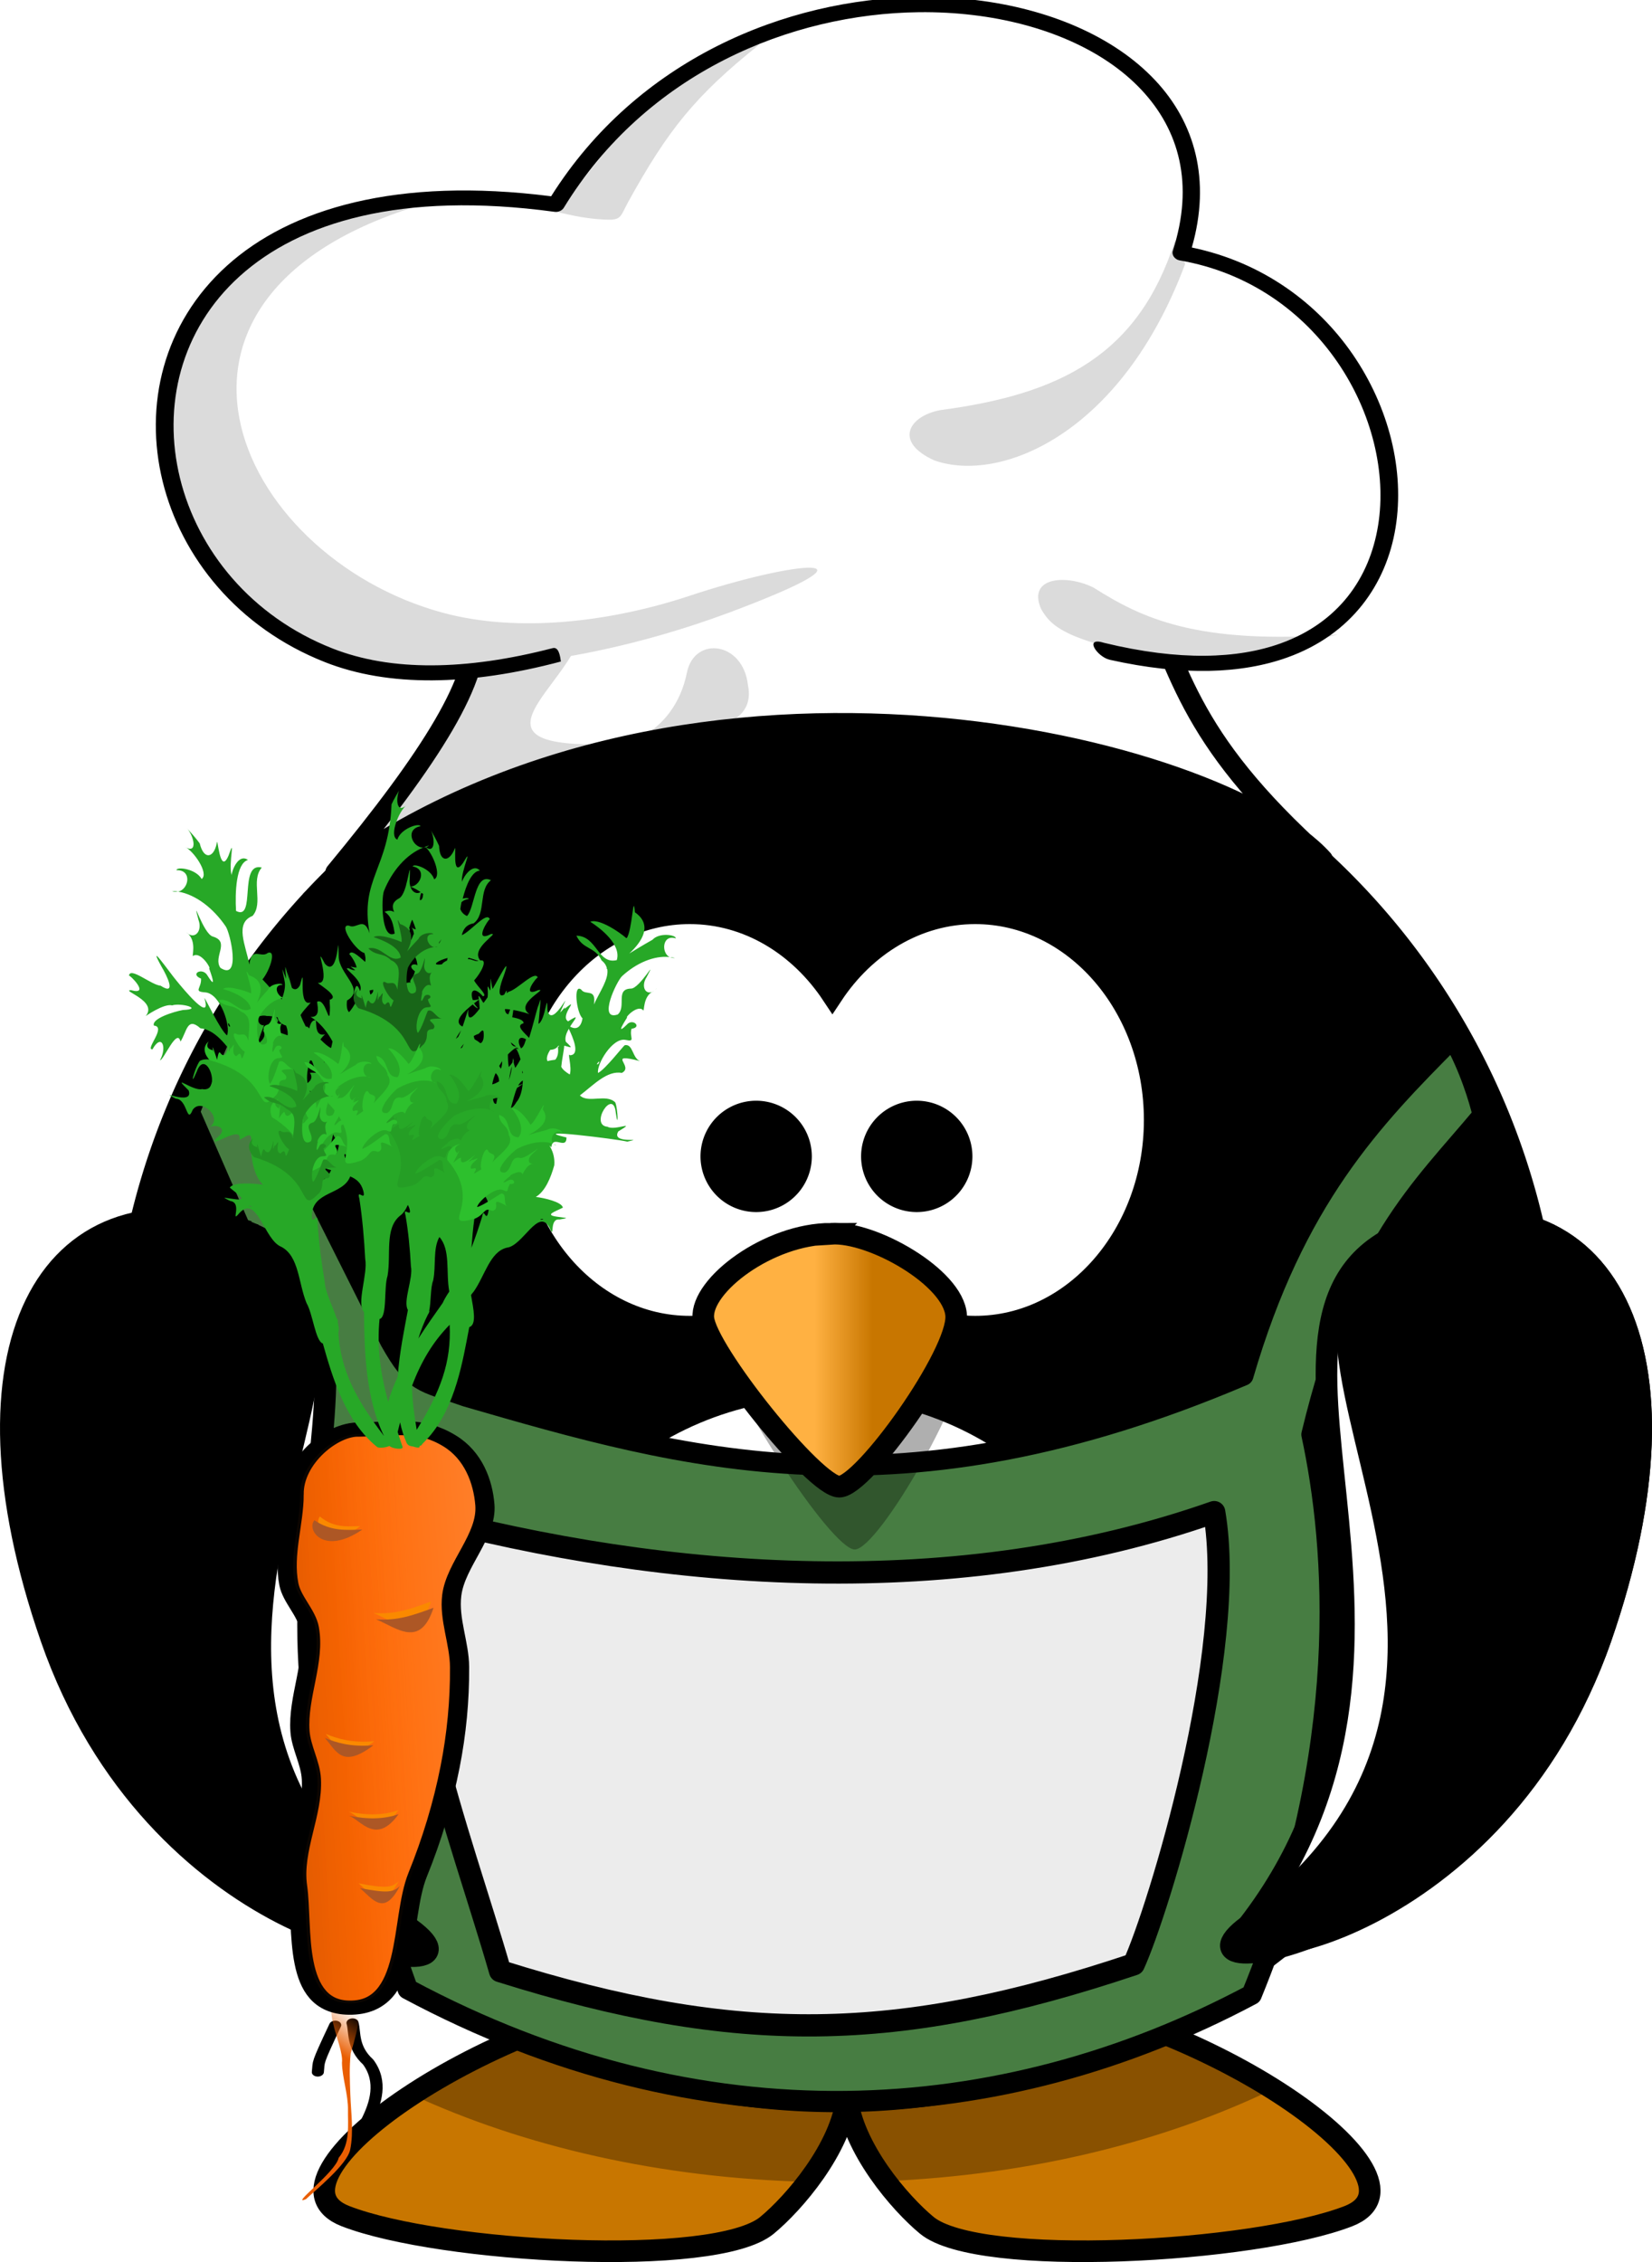 <?xml version="1.0" encoding="UTF-8"?>
<svg width="121.619" height="166.477" xmlns="http://www.w3.org/2000/svg" xmlns:svg="http://www.w3.org/2000/svg" xmlns:xlink="http://www.w3.org/1999/xlink">
 <title>Penguin Chef with Carrot</title>
 <defs>
  <linearGradient id="linearGradient62161">
   <stop offset="0" id="stop62163" stop-color="#e95e02"/>
   <stop offset="1" id="stop62165" stop-opacity="0" stop-color="#e95e02"/>
  </linearGradient>
  <linearGradient id="linearGradient60464">
   <stop id="stop60466" offset="0" stop-color="#176317"/>
   <stop id="stop60468" offset="1" stop-opacity="0" stop-color="#27a827"/>
  </linearGradient>
  <linearGradient id="linearGradient60452">
   <stop offset="0" id="stop60454" stop-color="#145514"/>
   <stop offset="1" id="stop60456" stop-opacity="0" stop-color="#27a827"/>
  </linearGradient>
  <linearGradient id="linearGradient60087">
   <stop id="stop60089" offset="0" stop-opacity="0.207" stop-color="#000000"/>
   <stop id="stop60091" offset="1" stop-opacity="0" stop-color="#ff6e0e"/>
  </linearGradient>
  <linearGradient id="linearGradient60075">
   <stop offset="0" id="stop60077" stop-color="#ff6600"/>
   <stop offset="1" id="stop60079" stop-color="#ff8534"/>
  </linearGradient>
  <linearGradient id="linearGradient60055">
   <stop offset="0" id="stop60057" stop-color="#008000"/>
   <stop offset="1" id="stop60059" stop-opacity="0" stop-color="#008000"/>
  </linearGradient>
  <linearGradient id="linearGradient3203-1">
   <stop id="stop3205-6" offset="0" stop-color="#ffb142"/>
   <stop id="stop4092-7" offset="0.887" stop-color="#ffb141"/>
   <stop id="stop3207-8" offset="1" stop-color="#c87600"/>
  </linearGradient>
  <linearGradient id="linearGradient3173-3">
   <stop id="stop3175-2" offset="0" stop-color="#a5a5a5"/>
   <stop id="stop3177-85" offset="1" stop-color="#000000"/>
  </linearGradient>
  <linearGradient xlink:href="#linearGradient4098-06-9" id="linearGradient54880" x1="0.441" y1="-1.986" x2="0.667" y2="-1.986"/>
  <linearGradient id="linearGradient4098-06-9">
   <stop id="stop4100-16-0" offset="0" stop-color="#ffb142"/>
   <stop id="stop4104-53-7" offset="1" stop-color="#c87600"/>
  </linearGradient>
  <filter id="filter60218" x="-0.101" width="1.202" y="-0.172" height="1.345" color-interpolation-filters="sRGB">
   <feGaussianBlur stdDeviation="0.174" id="feGaussianBlur60220"/>
  </filter>
  <filter id="filter60222" x="-0.12" width="1.24" y="-0.172" height="1.345" color-interpolation-filters="sRGB">
   <feGaussianBlur stdDeviation="0.174" id="feGaussianBlur60224"/>
  </filter>
  <filter id="filter60226" x="-0.115" width="1.229" y="-0.208" height="1.416" color-interpolation-filters="sRGB">
   <feGaussianBlur stdDeviation="0.23" id="feGaussianBlur60228"/>
  </filter>
  <filter id="filter60230" x="-0.115" width="1.229" y="-0.208" height="1.416" color-interpolation-filters="sRGB">
   <feGaussianBlur stdDeviation="0.23" id="feGaussianBlur60232"/>
  </filter>
  <filter id="filter60234" x="-0.111" width="1.223" y="-0.201" height="1.402" color-interpolation-filters="sRGB">
   <feGaussianBlur stdDeviation="0.186" id="feGaussianBlur60236"/>
  </filter>
  <filter id="filter60238" x="-0.111" width="1.223" y="-0.201" height="1.402" color-interpolation-filters="sRGB">
   <feGaussianBlur stdDeviation="0.186" id="feGaussianBlur60240"/>
  </filter>
  <filter id="filter60250" x="-0.1" width="1.2" y="-0.246" height="1.491" color-interpolation-filters="sRGB">
   <feGaussianBlur stdDeviation="0.172" id="feGaussianBlur60252"/>
  </filter>
  <filter id="filter60254" x="-0.1" width="1.2" y="-0.246" height="1.491" color-interpolation-filters="sRGB">
   <feGaussianBlur stdDeviation="0.172" id="feGaussianBlur60256"/>
  </filter>
  <filter id="filter60258" x="-0.115" width="1.231" y="-0.206" height="1.412" color-interpolation-filters="sRGB">
   <feGaussianBlur stdDeviation="0.16" id="feGaussianBlur60260"/>
  </filter>
  <filter id="filter60262" x="-0.115" width="1.231" y="-0.206" height="1.412" color-interpolation-filters="sRGB">
   <feGaussianBlur stdDeviation="0.16" id="feGaussianBlur60264"/>
  </filter>
  <filter id="filter60692" color-interpolation-filters="sRGB">
   <feGaussianBlur stdDeviation="0.163" id="feGaussianBlur60694"/>
  </filter>
  <filter id="filter60696" color-interpolation-filters="sRGB">
   <feGaussianBlur stdDeviation="0.163" id="feGaussianBlur60698"/>
  </filter>
  <filter id="filter60700" color-interpolation-filters="sRGB">
   <feGaussianBlur stdDeviation="0.163" id="feGaussianBlur60702"/>
  </filter>
  <filter id="filter60704" color-interpolation-filters="sRGB">
   <feGaussianBlur stdDeviation="0.163" id="feGaussianBlur60706"/>
  </filter>
  <filter id="filter60708" color-interpolation-filters="sRGB">
   <feGaussianBlur stdDeviation="0.163" id="feGaussianBlur60710"/>
  </filter>
  <filter id="filter60712" color-interpolation-filters="sRGB">
   <feGaussianBlur stdDeviation="0.163" id="feGaussianBlur60714"/>
  </filter>
  <filter id="filter60716" color-interpolation-filters="sRGB">
   <feGaussianBlur stdDeviation="0.163" id="feGaussianBlur60718"/>
  </filter>
  <linearGradient xlink:href="#linearGradient60075" id="linearGradient60848" x1="0.288" y1="0.46" x2="1.161" y2="0.397"/>
  <linearGradient xlink:href="#linearGradient60087" id="linearGradient60850" x1="-0.139" y1="0.48" x2="0.647" y2="0.457"/>
  <radialGradient xlink:href="#linearGradient60087" id="radialGradient60852" gradientUnits="userSpaceOnUse" gradientTransform="matrix(0.466,0.006,-0.02,1.543,110.648,-159.208)" cx="195.056" cy="286.273" fx="195.056" fy="286.273" r="8.976"/>
  <radialGradient xlink:href="#linearGradient60055" id="radialGradient60854" gradientUnits="userSpaceOnUse" gradientTransform="matrix(1,0,0,0.817,0,48.249)" cx="218.838" cy="263.178" fx="218.838" fy="263.178" r="2.683"/>
  <radialGradient xlink:href="#linearGradient60452" id="radialGradient60856" gradientUnits="userSpaceOnUse" gradientTransform="matrix(0.544,-0.074,0.536,3.944,-30.788,-638.168)" cx="191.989" cy="222.448" fx="191.989" fy="222.448" r="24.64"/>
  <radialGradient xlink:href="#linearGradient60464" id="radialGradient60858" gradientUnits="userSpaceOnUse" gradientTransform="matrix(0.53,0.143,-1.045,3.876,324.331,-671.584)" cx="223.777" cy="222.715" fx="223.777" fy="222.715" r="24.64"/>
  <radialGradient xlink:href="#linearGradient3173-3" id="radialGradient61289" gradientUnits="userSpaceOnUse" gradientTransform="matrix(0,-0.725,-0.644,0,786.968,470.024)" cx="347.678" cy="652.276" fx="347.678" fy="652.276" r="59.255"/>
  <radialGradient xlink:href="#linearGradient3173-3" id="radialGradient61339" gradientUnits="userSpaceOnUse" gradientTransform="matrix(0,-0.47,0.421,-1.2237526e-6,79.907,431.573)" cx="488.951" cy="582.85" fx="488.951" fy="582.85" r="167.564"/>
  <radialGradient xlink:href="#linearGradient3203-1" id="radialGradient61343" gradientUnits="userSpaceOnUse" gradientTransform="matrix(-1.8532663e-6,0.284,-0.619,0,333.688,145.253)" cx="414.682" cy="-8.88" fx="414.682" fy="-8.88" r="123.545"/>
  <radialGradient xlink:href="#linearGradient3173-3" id="radialGradient61360" gradientUnits="userSpaceOnUse" gradientTransform="matrix(0,-0.725,0.644,0,203.488,339.699)" cx="355.122" cy="615.604" fx="355.122" fy="615.604" r="59.255"/>
  <linearGradient xlink:href="#linearGradient62161" id="linearGradient62167" x1="0.792" y1="0.33" x2="0.855" y2="0.105"/>
 </defs>
 <g>
  <title>Layer 1</title>
  <path id="path3806-89" d="m51.295,146.459c-15.287,1.574 -32.821,13.944 -25.852,16.642c6.969,2.698 27.197,3.823 31.018,0.676c1.964,-1.617 5.478,-5.668 5.892,-9.468c0.415,3.8 3.918,7.851 5.882,9.468c3.822,3.147 24.059,2.022 31.028,-0.676c6.969,-2.698 -10.565,-15.068 -25.852,-16.642c-7.872,0.759 -10.703,3.404 -11.058,6.438c-0.355,-3.034 -3.186,-5.679 -11.058,-6.438z" stroke-miterlimit="4" stroke-width="1.59" stroke="#000000" fill-rule="evenodd" fill="url(#radialGradient61343)"/>
  <path id="path3194-0" d="m51.298,146.464c-7.503,0.772 -15.541,4.146 -20.964,7.7c8.213,3.798 18.255,6.139 29.141,6.408c1.395,-1.835 2.644,-4.086 2.881,-6.259c0.235,2.153 1.455,4.384 2.832,6.21c10.707,-0.453 20.541,-2.908 28.545,-6.776c-5.403,-3.399 -13.106,-6.54 -20.318,-7.283c-7.872,0.759 -10.703,3.404 -11.058,6.438c-0.355,-3.034 -3.186,-5.679 -11.058,-6.438z" fill-rule="evenodd" fill-opacity="0.314" fill="#000000"/>
  <path id="path2385-6" d="m114.224,102.242a52.639,52.639 0 0 1 -105.277,0a52.639,52.639 0 1 1 105.277,0z" stroke-miterlimit="4" stroke-linecap="round" stroke-width="1.59" stroke="#000000" fill-rule="nonzero" fill="url(#radialGradient61339)"/>
  <path id="path3167-4" d="m87.605,128.561a25.519,25.519 0 1 1 -51.037,0a25.519,25.519 0 1 1 51.037,0z" stroke-miterlimit="4" stroke-linecap="round" stroke-width="1.59" stroke="#000000" fill-rule="nonzero" fill="#ffffff"/>
  <path id="path2411-35" d="m112.153,87.606c0.107,1.369 0.169,2.747 0.169,4.143c0,29.056 -23.591,52.638 -52.648,52.638c-23.979,0 -44.216,-16.06 -50.561,-38.003c2.117,27.12 24.809,48.495 52.469,48.495c29.056,0 52.648,-23.582 52.648,-52.638c0,-5.078 -0.733,-9.988 -2.077,-14.635z" fill-rule="nonzero" fill-opacity="0.314" fill="#000000"/>
  <path id="path3393-3" d="m61.912,93.45c-4.603,0 -9.607,4.192 -9.407,6.84c0.2,2.648 8.206,13.68 10.007,13.68c1.801,0 8.806,-10.812 8.606,-13.901c-0.2,-3.089 -6.205,-6.84 -9.207,-6.619z" fill-rule="evenodd" fill-opacity="0.314" fill="#000000"/>
  <g id="g110237">
   <path d="m50.779,67.214c-7.292,0 -13.214,6.815 -13.214,15.211c0,8.397 5.922,15.211 13.214,15.211c4.285,0 8.088,-2.356 10.502,-6.001c2.414,3.648 6.225,6.001 10.512,6.001c7.292,0 13.214,-6.815 13.214,-15.211c0,-8.397 -5.922,-15.211 -13.214,-15.211c-4.286,0 -8.098,2.354 -10.512,6.001c-2.414,-3.644 -6.217,-6.001 -10.502,-6.001z" id="path2387-8" stroke-miterlimit="4" stroke-linecap="round" stroke-width="1.59" stroke="#000000" fill-rule="nonzero" fill="#ffffff"/>
   <path d="m58.971,85.105a3.302,3.302 0 1 1 -6.605,0a3.302,3.302 0 1 1 6.605,0z" id="path3163-6" stroke-miterlimit="4" stroke-linecap="round" stroke-width="1.59" stroke="#000000" fill-rule="nonzero" fill="#000000"/>
   <path d="m70.793,85.105a3.302,3.302 0 1 1 -6.605,0a3.302,3.302 0 1 1 6.605,0z" id="path3165-9" stroke-miterlimit="4" stroke-linecap="round" stroke-width="1.59" stroke="#000000" fill-rule="nonzero" fill="#000000"/>
  </g>
  <path id="path3250-99-2-6-5" d="m43.923,147.489c-1.749,0 -3.248,1.696 -3.916,4.123c5.715,1.529 11.994,2.42 18.592,2.542c-0.09,-3.701 -1.971,-6.665 -4.283,-6.665c-0.994,0 -1.908,0.551 -2.636,1.469c-0.728,-0.918 -1.642,-1.469 -2.636,-1.469c-0.96,0 -1.845,0.514 -2.561,1.374c-0.715,-0.861 -1.601,-1.374 -2.561,-1.374zm23.196,0c-2.306,0 -4.185,2.949 -4.283,6.637c6.591,-0.212 12.838,-1.2 18.508,-2.815c-0.707,-2.264 -2.156,-3.822 -3.831,-3.822c-0.994,0 -1.908,0.551 -2.636,1.469c-0.728,-0.918 -1.642,-1.469 -2.636,-1.469c-0.96,0 -1.845,0.514 -2.561,1.374c-0.715,-0.861 -1.601,-1.374 -2.561,-1.374z" fill-rule="nonzero" fill-opacity="0.314" fill="#000000"/>
  <path id="path3167-8-1-4-7" d="m84.796,126.317c-7.983,-1.483 -0.677,6.516 -1.901,9.409c-4.839,-2.379 -2.995,5.498 -5.183,7.686c-4.146,-0.222 -4.794,3.959 -7.686,5.183c-3.495,-1.939 -6.072,1.901 -9.409,1.901c-3.337,0 -5.311,-3.689 -9.409,-1.901c-2.892,-1.224 -3.54,-5.255 -7.686,-5.183c-2.188,-2.188 -1.851,-10.517 -5.183,-7.686c-1.224,-2.892 4.425,-11.494 -1.901,-9.409c0,-3.337 6.702,-9.529 1.901,-9.409c1.224,-2.892 7.363,-5.046 5.183,-7.686c4.376,-4.376 10.421,-7.084 17.095,-7.084c6.673,0 12.718,2.708 17.095,7.084c-3.234,1.586 3.959,4.794 5.183,7.686c-5.403,-0.271 1.901,6.072 1.901,9.409z" stroke-miterlimit="4" stroke-linejoin="round" stroke-linecap="round" stroke-width="1.506" stroke="#000000" fill-rule="nonzero" fill="#ffffff"/>
  <path d="m13.965,81.839c0.822,-2.203 1.643,-4.301 2.87,-6.849l11.886,23.694c1.803,3.204 2.362,2.947 5.577,4.087c16.148,4.676 31.877,9.239 57.231,-1.541c3.789,-13.002 9.477,-18.871 15.432,-24.849c1.187,2.086 1.956,4.571 2.202,5.692c-4.605,5.527 -9.224,9.467 -12.608,23.5c1.762,8.174 3.004,23.131 -4.412,41.226c-18.49,9.847 -40.485,11.18 -62.126,-0.408c-4.376,-12.014 -8.176,-31.699 -7.155,-44.176l-8.897,-20.378z" id="rect12168-7-6-0" stroke-miterlimit="4" stroke-linejoin="round" stroke-linecap="round" stroke-width="1.506" stroke="#000000" fill="#477d42"/>
  <g id="g110242">
   <path d="m17.721,90.472c15.296,5.5 -4.503,29.931 12.024,51.248c3.055,3.94 -18.398,0.665 -25.982,-21.17c-7.376,-21.233 -0.36,-34.19 13.958,-30.079z" id="path3169-3" stroke-miterlimit="4" stroke-width="1.59" stroke="#000000" fill-rule="evenodd" fill="#ffffff"/>
   <path d="m18.221,90.722c15.296,5.5 -13.54,32.469 12.024,51.248c7.194,5.285 -18.398,0.665 -25.982,-21.17c-7.376,-21.233 -0.36,-34.19 13.958,-30.079z" id="path3793-9" stroke-miterlimit="4" stroke-width="1.59" stroke="#000000" fill-rule="evenodd" fill="url(#radialGradient61360)"/>
  </g>
  <path d="m30.729,111.451c18.505,4.956 39.785,6.466 58.66,-0.167c1.767,10.259 -4.127,29.35 -5.923,33.28c-17.344,5.805 -29.132,5.999 -46.648,0.5c-3.003,-10.41 -8.193,-23.175 -6.089,-33.613l0,-0z" id="rect12171-1-7-8" stroke-miterlimit="4" stroke-linejoin="round" stroke-linecap="round" stroke-width="1.637" stroke="#000000" fill="#ececec"/>
  <g id="g110248">
   <path id="rect5979" d="m97.328,64.964c-18.616,-21.781 -51.13,-18.625 -75.088,0.826c25.063,-12.334 50.811,-13.186 75.088,-0.826z" fill-opacity="0.314" fill="#000000"/>
   <g transform="matrix(0.301,0,0,0.301,-91.153,-269.909) " id="g12460-9">
    <path d="m442.744,1052.708l128.672,-22.113c13.22,27.846 34.539,54.577 45.204,68.969c-68.687,-41.434 -172.663,-32.366 -224.979,6.883c5.396,-22.619 24.67,-43.533 51.103,-53.739z" id="rect7670-0-6-1-2-0-9-6-5" fill="#ffffff"/>
    <path d="m436.704,1056.997c-2.22,-13.554 3.886,-25.437 7.326,-12.063c9.274,15.039 -40.608,37.532 16.156,33.23c-1.601,-1.893 -9.224,1.04 -9.254,1.037c2.039,0.788 16.705,-1.949 19.939,-18.177c1.9,-8.852 13.689,-7.444 14.89,3.144c2.412,11.752 -14.707,11.393 -21.216,12.694c-17.055,-0.462 -61.263,15.81 -74.638,29.417c2.172,-17.347 32.436,-29.488 29.352,-54.011l17.445,4.73z" id="rect7737-76-2-2-0-8-1-2-5-4" fill="#dbdbdb"/>
    <path d="m418.761,1049.972l161.777,-13.07c11.082,22.996 11.453,39.169 45.815,70.002c-25.504,-28.214 -153.781,-59.71 -241.462,3.152c23.192,-28.01 36.058,-48.113 33.87,-60.084z" id="rect7670-0-4-4-6-4-0-2-0-3" stroke-miterlimit="4" stroke-linejoin="round" stroke-linecap="round" stroke-width="5" stroke="#000000" fill="none"/>
    <path d="m437.084,946.68c50.135,-77.575 178.661,-52.776 153.822,11.182c72.641,16.226 75.917,140.309 -50.099,90.251c-21.267,7.449 -42.423,15.132 -74.571,-0.23c-116.812,51.138 -161.885,-117.548 -29.151,-101.203z" id="rect7673-0-8-6-7-1-3-0-1" fill="#ffffff"/>
    <path d="m488.615,907.548c-15.78,12.591 -22.407,20.931 -32.236,38.715c-1.94,3.639 -1.549,4.351 -5.853,4.131c-5.547,-0.291 -9.462,-1.473 -11.989,-1.946c13.787,-14.147 20.581,-32.121 50.078,-40.901z" id="rect7737-9-3-9-2-2-3-1-3-2" fill="#dbdbdb"/>
    <path d="m344.837,987.779c3.037,-19.526 28.995,-44.633 65.07,-42.139c-79.865,21.354 -50.01,87.058 1.287,100.897c18.32,4.942 40.658,2.291 59.978,-4.044c25.92,-8.681 50.685,-11.253 9.979,4.007c-40.547,15.083 -96.816,22.61 -122.548,-6.843c-15.469,-11.3 -15.206,-36.804 -13.768,-51.878z" id="rect7737-7-9-2-5-4-7-8-4-3" fill="#dbdbdb"/>
    <path d="m557.487,1045.647c-3.522,-8.027 6.393,-8.527 12.866,-5.237c11.644,7.387 25.139,13.973 59.707,11.444l-32.477,7.565c-34.188,-5.091 -37.516,-9.44 -40.096,-13.772z" id="rect7737-4-5-5-8-0-7-3-6-3" fill="#dbdbdb"/>
    <path d="m531.37,1009.286c-10.109,-4.569 -6.173,-10.877 1.435,-12.301c29.444,-3.897 48.457,-13.483 57.402,-41.421l2.503,5.654c-15.552,41.694 -45.21,53.727 -61.34,48.068z" id="rect7737-4-5-5-8-0-2-2-4-6-4" fill="#dbdbdb"/>
    <path d="m527.527,895.986c-32.6,0.4 -68.868,15.314 -89.895,48.713c-37.691,-4.809 -63.821,3.03 -79.284,16.971c-15.673,14.13 -20.3,34.2 -15.727,52.764c4.573,18.564 18.367,35.767 39.709,44.175c15.489,6.102 35.24,5.808 57.678,-0.157c-0.312,-2.835 -1.102,-3.529 -2.043,-3.264c-21.175,5.489 -39.532,5.693 -53.822,0.064c-19.945,-7.857 -32.951,-24.035 -37.273,-41.582c-4.323,-17.547 0.064,-36.334 14.617,-49.453c14.553,-13.12 39.402,-20.815 76.956,-15.72c0.893,0.126 1.855,-0.285 2.274,-0.972c20.191,-33.033 55.47,-47.461 86.89,-47.833c4.489,-0.053 8.879,0.187 13.156,0.695c17.104,2.029 31.996,8.441 41.225,18.267c9.229,9.827 12.982,23.046 7.688,39.405c-0.319,0.983 0.507,2.123 1.678,2.315c16.989,2.939 30.136,12.592 38.573,24.842c8.437,12.251 12.059,27.082 9.961,39.984c-2.098,12.903 -9.713,23.745 -23.848,28.825c-10.43,3.748 -24.665,4.353 -43.129,-0.133c-5.13,-1.622 -1.776,3.419 1.333,4.129c18.004,4.035 32.416,3.404 43.474,-0.57c15.672,-5.632 24.193,-17.889 26.446,-31.742c2.252,-13.853 -1.568,-29.419 -10.503,-42.392c-8.577,-12.455 -22.022,-22.493 -39.331,-26.093c4.739,-16.503 0.751,-30.548 -8.96,-40.887c-10.072,-10.724 -26.02,-17.498 -44.014,-19.633c-4.498,-0.534 -9.121,-0.776 -13.832,-0.718l0,-0z" id="rect7673-0-9-1-6-6-6-2-0-1" stroke-width="5" fill="#000000"/>
   </g>
  </g>
  <g id="g60814" transform="matrix(0.887,-0.033,0.029,0.656,118.01,124.464) ">
   <g id="g60793">
    <g id="g60760">
     <path id="path60472" d="m-104.833,31.935c0.193,1.076 -0.135,2.717 1.154,4.45c1.143,2.268 0.464,4.667 -0.268,6.466" stroke-linejoin="round" stroke-linecap="round" stroke-width="1px" stroke="#000000" fill="none"/>
     <path id="path60474" d="m-106.273,32.119c-1.732,4.468 -1.46,3.899 -1.61,5.187" stroke-linejoin="round" stroke-linecap="round" stroke-width="1px" stroke="#000000" fill="none"/>
     <path id="path60470" d="m-105.274,27.885c-2.646,1.311 -0.313,6.286 -0.577,8.487c-0.027,1.718 0.406,3.598 0.326,5.315c-0.074,1.587 0.085,3.776 -0.947,5.308c-0.292,1.597 -4.284,5.231 -2.869,4.497c0.867,-1.01 3.552,-3.727 3.853,-5.363c0.369,-2.007 0.202,-4.077 0.215,-6.117c0.01,-1.61 0.003,-3.056 0.179,-4.657c0.889,-3.483 1.101,-4.76 0.358,-6.29c-0.207,-0.505 -0.158,-1 -0.537,-1.18z" fill="url(#linearGradient62167)"/>
    </g>
    <g id="g60777">
     <path id="path58072" d="m-107.73,-27.462c-0.128,3.34 -1.139,6.676 -0.769,9.998c0.193,1.733 1.365,3.264 1.538,4.999c0.384,3.845 -1.235,7.672 -1.154,11.536c0.038,1.812 0.757,3.571 0.769,5.384c0.027,4.006 -1.824,7.924 -1.538,11.921c0.341,4.777 -0.934,13.538 3.845,13.843c5.274,0.337 4.462,-9.605 6.153,-14.612c1.312,-3.888 2.35,-7.882 3.076,-11.921c0.661,-3.678 1.05,-7.416 1.154,-11.152c0.075,-2.694 -0.722,-5.402 -0.385,-8.075c0.436,-3.459 3.171,-6.512 3.076,-9.998c-0.071,-2.594 -0.76,-5.573 -2.692,-7.306c-2.36,-2.118 -4.279,-1.564 -7.449,-1.64c-2.25,-0.227 -5.574,3.246 -5.626,7.023z" stroke-miterlimit="4" stroke-width="1.59" stroke="#000000" fill="url(#linearGradient60848)"/>
     <path d="m-107.73,-27.462c-0.128,3.34 -1.139,6.676 -0.769,9.998c0.193,1.733 1.365,3.264 1.538,4.999c0.384,3.845 -1.235,7.672 -1.154,11.536c0.038,1.812 0.757,3.571 0.769,5.384c0.027,4.006 -1.824,7.924 -1.538,11.921c0.341,4.777 -0.934,13.538 3.845,13.843c5.274,0.337 4.462,-9.605 6.153,-14.612c1.312,-3.888 2.35,-7.882 3.076,-11.921c0.661,-3.678 1.05,-7.416 1.154,-11.152c0.075,-2.694 -0.722,-5.402 -0.385,-8.075c0.436,-3.459 3.171,-6.512 3.076,-9.998c-0.071,-2.594 -0.76,-5.573 -2.692,-7.306c-2.36,-2.118 -4.279,-1.564 -7.449,-1.64c-2.25,-0.227 -5.574,3.246 -5.626,7.023z" id="path60083" stroke-width="1px" stroke="#000000" fill="url(#linearGradient60850)"/>
     <g id="g60765">
      <path d="m-101.582,-13.885c1.768,0.275 3.06,-0.279 4.807,-1.049c-1.247,4.512 -3.088,2.137 -4.807,1.049z" id="path60095" filter="url(#filter60230)" fill-rule="nonzero" fill="#fa8900"/>
      <path id="path60065" d="m-101.403,-13.17c1.768,0.275 3.06,-0.279 4.807,-1.049c-1.247,4.512 -3.088,2.137 -4.807,1.049z" filter="url(#filter60226)" fill="#ad5725"/>
      <path d="m-105.995,-0.538c0.941,0.551 2.042,1.141 4.001,1.021c-2.739,2.609 -3.127,0.349 -4.001,-1.021z" id="path60114" filter="url(#filter60238)" fill-rule="nonzero" fill="#fa8900"/>
      <path id="path60067" d="m-106.084,-0.09c0.941,0.551 2.042,1.141 4.001,1.021c-2.739,2.609 -3.127,0.349 -4.001,-1.021z" filter="url(#filter60234)" fill="#ad5725"/>
      <path d="m-103.819,16.33c2.233,0.7 2.754,0.634 3.328,-0.069c-1.453,3.442 -2.331,1.288 -3.328,0.069z" id="path60130" filter="url(#filter60262)" fill-rule="nonzero" fill="#fa8900"/>
      <path id="path60069" d="m-103.73,16.867c2.233,0.7 2.754,0.634 3.328,-0.069c-1.453,3.442 -2.331,1.288 -3.328,0.069z" filter="url(#filter60258)" fill="#ad5725"/>
      <path d="m-105.685,-24.919c1.104,1.334 2.207,1.24 3.311,1.244c-2.801,2.832 -3.915,-0.223 -3.311,-1.244z" id="path60093" filter="url(#filter60222)" fill="#fa8900"/>
      <path id="path60071" d="m-106.145,-24.522c1.312,1.334 2.625,1.24 3.937,1.244c-3.331,2.832 -4.655,-0.223 -3.937,-1.244z" filter="url(#filter60218)" fill="#ad5725"/>
      <path d="m-104.379,8.263c1.547,0.527 2.925,0.548 4.129,0.044c-1.998,3.457 -3.177,0.445 -4.129,-0.044z" id="path60122" filter="url(#filter60254)" fill-rule="nonzero" fill="#fa8900"/>
      <path id="path60073" d="m-104.379,8.71c1.547,0.527 2.925,0.548 4.129,0.044c-1.998,3.457 -3.177,0.445 -4.129,-0.044z" filter="url(#filter60250)" fill="#ad5725"/>
     </g>
     <path id="path60348" d="m-107.73,-27.462c-0.128,3.34 -1.139,6.676 -0.769,9.998c0.193,1.733 1.365,3.264 1.538,4.999c0.384,3.845 -1.235,7.672 -1.154,11.536c0.038,1.812 0.757,3.571 0.769,5.384c0.027,4.006 -1.824,7.924 -1.538,11.921c0.341,4.777 -0.934,13.538 3.845,13.843c5.274,0.337 4.462,-9.605 6.153,-14.612c1.312,-3.888 2.35,-7.882 3.076,-11.921c0.661,-3.678 1.05,-7.416 1.154,-11.152c0.075,-2.694 -0.722,-5.402 -0.385,-8.075c0.436,-3.459 3.171,-6.512 3.076,-9.998c-0.071,-2.594 -0.76,-5.573 -2.692,-7.306c-2.36,-2.118 -4.279,-1.564 -7.449,-1.64c-2.25,-0.227 -5.574,3.246 -5.626,7.023z" fill="url(#radialGradient60852)"/>
    </g>
   </g>
   <g transform="matrix(0.94,0,0,1,12.806,-0.223) " id="g60741">
    <path id="path60053" d="m-115.121,-32.316c0,1.062 -1.702,1.923 -3.801,1.923c-2.099,0 -3.801,-0.861 -3.801,-1.923c0,-1.062 1.702,-1.923 3.801,-1.923c2.099,0 3.801,0.861 3.801,1.923z" stroke-width="0.4" fill-rule="nonzero" fill="url(#radialGradient60854)"/>
    <path d="m-116.239,-105.683c-0.245,0.497 -0.507,0.992 -0.719,1.531c-0.485,7.302 -3.094,8.139 -2.438,14.344c-0.438,-2.009 -1.128,-0.456 -1.781,-0.938c-1.011,-0.274 0.502,2.88 1.25,3.125c0.09,0.431 0.094,0.75 0.031,1c-0.597,-0.725 -1.205,-1.496 -1.375,-0.906c0.035,-0.095 0.565,0.962 0.594,1.5c-0.153,-0.009 -0.323,-0.054 -0.5,-0.125c-0.099,-0.061 0.097,0.124 0.375,0.406c-0.107,0.025 -0.287,-0.018 -0.562,-0.219c-0.761,-0.232 1.364,1.362 0.906,2.594c-0.181,-0.713 -0.344,-0.951 -0.562,0.281c0.127,0.251 0.207,0.495 0.25,0.719c-0.258,0.543 -0.518,1.057 -0.75,1.312c-0.139,-0.199 -0.221,-0.61 -0.125,-1.312c1.727,-1.17 -0.64,-2.993 -0.562,-5c0.068,-3.89 -0.016,2.703 -1.25,0.781c-0.985,-2.703 0.533,2.191 -0.594,2.125c-0.563,-0.216 2.002,1.627 0.875,1.938c0.026,0.404 -0.005,0.129 0,0.188c-0.009,0.018 -0.006,0.188 0,0.656c-0.127,2.68 -0.269,-1.085 -1.094,-0.688c-0.089,0.165 0.351,1.814 -0.656,1.688c0.141,0.098 0.29,0.246 0.438,0.406c0.516,0.56 1.039,1.459 1.406,2.438c-0.055,0.243 -0.089,0.486 -0.156,0.719c-0.252,-0.133 -0.575,-0.559 -0.906,-1c0.147,-0.217 0.29,-0.425 0.438,-0.562c-0.985,0.294 -0.676,-1.445 -0.781,-1.594c-0.322,-0.096 -0.492,0.389 -0.594,0.875c-0.268,-0.371 -0.105,-0.094 -0.312,-0.25c-0.143,-0.407 -0.291,-0.844 -0.406,-1.281c0.337,-0.673 1.19,-1.543 0.844,-1.344c-1.11,0.255 -0.085,-4.845 -0.781,-2c-0.256,0.528 -0.51,0.507 -0.719,0.25c-0.117,-0.619 -0.22,-1.245 -0.344,-1.844c0.384,2.668 -0.248,-1.456 -0.156,-0.281c-0.018,-0.041 0.014,0.667 0.031,1.094c-0.299,-0.965 -0.405,-1.85 -0.156,0.188c0.1,0.698 -0.088,1.404 -0.312,2.094c-0.515,-0.521 -1.259,-1.813 -1.625,-2.312c0.674,-0.948 1.39,-3.312 0.562,-2.938c-0.597,0.587 -1.43,-0.846 -1.656,1.219c-0.25,-2.165 -1.162,-4.707 0.469,-5.438c1.043,-1.391 -0.055,-3.967 1,-5.375c-2.044,-0.766 -0.694,6.035 -2.438,4.75c-0.026,-2.042 0.188,-5.334 1.25,-5.656c-0.799,-0.796 -1.451,1.072 -1.5,1.625c-0.262,-1.249 0.541,-4.574 -0.188,-2.219c-0.884,2.383 -0.882,-2.454 -1,-1.406c-0.309,1.635 -1.202,1.865 -1.5,-0.062c-0.336,-0.629 -0.718,-1.222 -1.094,-1.781c0.594,0.819 0.938,3.053 -0.219,2.125c0.732,0.438 2.041,3.078 1.344,3.656c-0.469,-1.178 -2.163,-1.518 -2.188,-1.094c1.427,0.021 1.006,2.228 0.062,2.406c1.56,0.408 3.05,2.025 4.062,4.094c0.381,0.766 1.156,6.221 -0.625,4.625c-0.641,-1.253 0.985,-2.866 -0.531,-3.531c-0.861,-0.29 -1.741,-4.989 -1.219,-1.938c0.331,1.311 -0.442,2.268 -1.125,1.344c1.005,0.944 0.308,2.962 0.531,2.656c0.692,-0.478 1.565,1.587 1.344,1.469c0.098,0.442 0.671,2.667 -0.156,0.844c-0.389,-1.054 -1.618,-0.304 -0.594,0.281c0.005,1.108 -0.782,1.412 0.344,1.562c1.321,0.236 2.107,3.961 1.719,4.906c-0.614,-0.718 -1.713,-4.146 -1.844,-4.281c0.604,3.015 -1.882,-1.196 -2.375,-2.031c-0.552,-0.888 -2.526,-4.85 -1.281,-1.656c0.443,1.032 1.246,3.379 -0.156,2.125c-0.821,-0.117 -2.626,-2.295 -2.75,-1.25c0.032,-0.174 1.855,2.321 0.125,1.625c-0.943,-0.029 2.365,1.309 1.188,2.969c-0.1,0.076 1.64,-1.373 2.375,-1.094c0.81,-0.285 2.773,0.557 0.938,0.562c-0.824,0.15 -2.817,0.835 -2.625,1.625c1.149,0.18 -0.906,2.67 -0.219,2.656c0.862,-1.783 1.323,-0.229 0.625,1.25c0.287,0.082 1.644,-3.651 1.875,-2c0.607,-1.091 0.679,-2.801 1.812,-1.406c1.502,0.254 2.416,2.509 3.438,4.219c-1.016,0.646 -2.516,-1.275 -3.625,-0.562c-0.469,0.736 -1.089,3.279 -0.312,1.188c0.922,-2.821 2.229,2.502 0.406,1.969c-0.828,0.229 -2.747,-2.018 -1.188,0.094c0.434,1.888 -2.995,-0.448 -1.156,0.875c1.037,0.097 0.836,2.988 1.438,1.312c0.801,-1.35 2.632,1.007 1.469,1.969c0.737,-0.291 1.616,0.371 0.5,1.312c-0.869,1.336 2.426,-1.574 2.031,0.281c0.696,-0.389 1.263,-1.12 0.969,0.688c-0.005,1.605 0.18,3.413 0.938,4.438c-0.846,-0.211 -2.682,-0.433 -2.938,0.188c0.68,0.809 1.673,1.621 0.281,1.281c-0.397,-0.074 -0.712,-0.177 -0.812,-0.188c0.042,0.045 0.167,0.18 0.531,0.406c1.093,0.266 -0.152,2.641 0.75,1.375c1.658,-2.062 2.052,3.139 3.562,3.969c1.528,1.129 1.352,4.109 2,6.406c0.517,1.235 0.632,4.303 1.281,4.594c0.711,3.844 1.682,8.808 4.375,11.812c0.158,0.176 0.837,0.103 1.094,-0.062c0.227,0.327 1.248,0.535 1.156,0.156c-0.141,-0.583 -0.251,-1.137 -0.375,-1.688c0.084,-0.355 0.165,-0.724 0.25,-1.062c0.107,0.792 0.265,1.592 0.5,2.344c0.015,0.049 0.042,0.104 0.094,0.156c0.024,0.109 0.205,0.205 0.438,0.25c0.304,0.147 0.617,0.225 0.594,0.031c-0.002,-0.022 0.002,-0.041 0,-0.062c0.061,-0.017 0.126,-0.029 0.156,-0.062c0.049,-0.054 0.077,-0.132 0.125,-0.188c0.143,-0.16 0.273,-0.329 0.406,-0.5c0.048,-0.065 0.109,-0.121 0.156,-0.188c2.502,-3.345 3.311,-8.496 4,-12.156c0.688,-0.274 0.442,-1.976 0.281,-3.594c0.081,-0.136 0.171,-0.277 0.25,-0.375c1.053,-1.741 1.586,-4.399 3.094,-4.781c1.426,-0.129 2.955,-4.47 3.844,-2.031c0.451,1.452 -0.049,-1.103 0.906,-0.906c1.018,-0.156 0.527,-0.131 -0.156,-0.312c-1.217,-0.25 -0.241,-0.564 0.5,-1c-0.068,-0.639 -1.603,-1.165 -2.344,-1.312c0.853,-0.593 1.389,-2.073 1.75,-3.469c0.17,-1.684 -0.669,-2.641 -0.188,-2.031c0.154,-1.448 1.318,0.424 1.375,-1.031c-3.623,-1.272 4.473,0.398 5.344,0.719c1.806,-0.43 -1.535,0.282 -0.75,-1.188c1.757,-1.223 -0.312,-0.04 -0.938,-0.562c-1.614,-0.25 0.667,-4.372 0.781,-1.562c0.16,2.119 0.217,-0.303 0,-1.125c-0.746,-1.052 -2.409,0.021 -3.094,-0.938c1.225,-1.085 2.493,-2.711 3.781,-2.344c1.177,-0.677 -1.369,-2.387 1.656,-1.25c-0.67,-0.337 -0.545,-1.99 -1.281,-1.844c-0.138,0.066 -1.803,2.617 -2.469,3c-0.103,-0.973 1.396,-3.906 2.531,-3.594c0.956,0.31 0.337,-0.259 0.594,-1.219c0.972,-0.108 0.152,-1.231 -0.406,-0.469c-1.086,1.252 -0.126,-0.453 0.062,-0.812c-0.208,0.016 0.979,-1.435 1.438,-0.75c0.113,0.352 -0.006,-1.667 1.031,-2.094c-0.769,0.535 -1.163,-0.585 -0.594,-1.594c1.121,-2.445 -0.667,1.304 -1.438,1.219c-1.393,-0.015 -0.44,2.006 -1.25,2.844c-1.821,0.689 0.045,-3.765 0.531,-4.281c1.295,-1.395 2.883,-2.186 4.25,-1.938c-0.726,-0.53 -0.545,-2.601 0.625,-2.062c0.076,-0.378 -1.411,-0.777 -2.062,0.062c-0.946,0.618 -1.5,1.02 -2.094,1.438c1.202,-1.295 2.191,-3.125 0.656,-4.594c-0.064,-2.419 -0.294,2.078 -0.844,2.906c0.159,0.057 -2.155,-2.47 -3.125,-2.031c0.797,0.696 2.673,2.644 2.188,4.406c-1.72,0.433 -1.621,-2.772 -3.469,-2.906c0.544,1.635 1.587,1.259 2.125,2.875c0.258,0.281 0.388,0.576 0.438,0.906c-0.048,0.065 -0.044,0.091 0.031,0.062c0.128,1.156 -0.78,2.576 -1.312,3.938c0.284,-1.881 -0.707,-0.975 -1.062,-1.719c-0.697,-0.764 -0.503,2.618 0,3.219c-0.174,1.097 -0.653,1.264 -1.125,0.875c0.472,-0.872 0.974,-1.431 -0.156,-0.594c-0.738,-0.617 1.055,-2.598 -0.031,-1.625c-0.589,0.6 0.187,-0.532 -0.469,0.406c-0.033,0.038 -0.116,0.135 -0.156,0.188c0.026,-0.093 0.057,-0.194 0.094,-0.281c1.258,-3.154 -0.86,2.234 -1.219,0c0.068,-2.433 -0.19,1.1 -0.844,1.469c0.017,-0.174 0.022,-0.295 0.062,-0.531c0.107,-1.043 0.223,-2.007 0.188,-1.938c0.075,-0.55 -0.102,0.114 -0.219,0.625c0.027,-0.135 0.007,-0.1 0.062,-0.375c-0.324,1.218 -0.616,2.521 -0.969,3.75c-0.39,-0.584 -1.193,-1.444 -0.438,-1.656c0.052,-0.333 -0.397,-0.561 -0.969,-0.719c0.048,-0.271 0.077,-0.543 0.125,-0.812c0.73,0.192 1.476,0.563 1.406,0.531c-1.339,-1.228 1.807,-2.815 0.875,-2.656c-1.643,0.831 -0.05,-1.548 0,-1.406c-0.231,-0.861 -1.824,1.254 -2.625,1.469c-0.075,0.075 -0.125,0.104 -0.188,0.156c0.068,-0.349 0.049,-0.448 -0.219,0.156c-0.735,0.426 -0.259,-1.28 0.031,-2.094c0.869,-2.753 -0.519,0.423 -1.031,1.406c-0.148,-1.012 -0.105,-1.994 -0.188,0.031c-0.001,0.044 -0.028,0.082 -0.031,0.125c-0.352,-1.068 -0.13,0.003 -0.25,0.75c-0.108,0.2 -0.215,0.338 -0.344,0.562c-0.024,0.007 -0.035,0.03 -0.062,0.031c-0.412,-1.007 -0.416,-0.902 -0.375,-0.406c-0.198,0.057 -0.372,0.086 -0.531,0.062c-0.252,-0.981 0.11,-1.619 0.906,-0.375c0.459,-0.069 -0.43,-1.06 -0.719,-1.812c0.671,-0.87 1.316,-2.34 0.625,-2.219c-0.891,-1.412 1.92,-3.085 1.031,-2.906c-1.643,0.98 -0.081,-1.823 -0.031,-1.656c-0.223,-0.979 -1.707,1.265 -2.531,1.656c0.149,-0.68 0.449,-1.171 1.094,-1.281c1.158,-1.029 0.516,-3.708 1.688,-4.75c-1.392,-0.969 -1.537,3.06 -2.25,3.906c-0.282,-0.167 -0.49,-0.48 -0.562,-0.812c0.045,-0.251 0.068,-0.488 0.125,-0.75c0.131,-0.166 0.346,-0.295 0.656,-0.344c-0.024,-0.123 -0.243,-0.136 -0.531,-0.062c0.368,-1.536 0.914,-3.038 1.625,-3.062c-0.618,-0.949 -1.521,0.716 -1.625,1.188c-0.067,-1.207 1.21,-4.166 0.188,-2.156c-1.162,1.985 -0.454,-2.471 -0.719,-1.531c-0.526,1.436 -1.362,1.42 -1.344,-0.438c-0.211,-0.665 -0.46,-1.296 -0.719,-1.906c0.4,0.867 0.369,2.842 -0.438,2c0.095,-0.031 0.185,-0.109 0.281,-0.188c-0.111,0.028 -0.234,0.084 -0.344,0.125c0.005,0.005 -0.005,0.025 0,0.031c-0.059,0.022 -0.129,0.036 -0.188,0.062c0.069,0.003 0.147,-0.011 0.219,-0.031c0.592,0.714 1.32,3.276 0.625,3.625c-0.25,-1.205 -1.758,-1.917 -1.844,-1.531c1.28,0.368 0.589,2.27 -0.281,2.25c0.304,0.173 0.598,0.383 0.875,0.656c-0.376,0.259 -0.747,-0.041 -0.875,-0.656c-0.05,-0.239 -0.076,-0.53 -0.031,-0.844c0.133,-2.049 -0.008,-0.653 -0.344,0.656c0.005,0.004 -0.005,0.027 0,0.031c-0.173,0.669 -0.41,1.292 -0.688,1.438c-0.657,0.419 -0.628,0.945 -0.469,1.5c-0.211,-0.189 -0.497,-0.229 -0.844,-0.062c0.655,0.568 0.713,1.547 0.812,2.469c-1.225,0.731 -1.056,-4.053 -0.781,-4.812c0.789,-2.217 2.124,-4.018 3.625,-4.688c-0.946,-0.04 -1.561,-2.147 -0.156,-2.406c-0.069,-0.416 -1.751,0.16 -2.094,1.406c-0.751,-0.456 0.288,-3.287 0.969,-3.844c-0.919,0.975 -0.964,-0.627 -0.625,-1.656l0,-0zm-19.875,10.406c-0.175,-0.046 -0.355,-0.079 -0.531,-0.094c0.187,0.112 0.369,0.125 0.531,0.094zm21.438,1.156c0.047,0.048 0.111,0.075 0.156,0.125c-0.031,0.393 -0.125,0.728 -0.312,0.688c0.005,-0.275 0.052,-0.547 0.156,-0.812zm-0.906,2.969c0.106,0.351 0.205,0.72 0.281,1.094c-0.173,-0.028 -0.354,-0.159 -0.5,-0.469c0.206,0.299 0.295,0.634 0.312,0.969c-0.033,0.068 -0.072,0.131 -0.094,0.219c-0.17,0.524 -0.29,0.664 -0.344,0.688c-0.089,-0.27 0.178,-2.071 0.062,-1.5c-0.062,0.046 -0.007,-0.134 0.062,-0.375c0.052,-0.182 0.112,-0.408 0.219,-0.625l-0,0zm2.5,2.312c-0.076,0.17 -0.152,0.289 -0.25,0.5c0.007,-0.052 0.03,-0.105 0.031,-0.156c0.07,-0.116 0.144,-0.232 0.219,-0.344l-0,0zm-2.531,1.625c0.21,0.31 0.288,0.722 0.312,1.188c-0.383,-0.304 -0.883,0.06 -0.25,0.656c-0.121,0.77 -0.602,1.006 -0.406,1.25c-0.172,-0.043 -0.372,0.029 -0.562,0.094c0.054,-1.135 0.352,-2.514 0.906,-3.188l0,0zm3,0.5c-0.018,0.095 -0.041,0.195 -0.062,0.281c-0.239,0.129 -0.382,0.259 -0.469,0.406c-1.088,0.119 -0.264,-0.487 0.531,-0.688zm1.844,0.062c0.34,0.127 0.653,0.286 0.875,0.406c-0.338,0.069 -0.639,-0.286 -0.938,-0.25c0.008,-0.051 0.049,-0.105 0.062,-0.156zm17.781,0.781c0.114,0.065 0.254,0.114 0.406,0.094c-0.13,-0.05 -0.271,-0.066 -0.406,-0.094zm-26.312,2.406c0.015,0.222 -0.071,0.378 -0.25,0.531c-0.051,-0.124 -0.07,-0.305 -0.062,-0.469c0.105,-0.029 0.208,-0.043 0.312,-0.062zm25,1c0,-0.011 -0.048,0.096 -0.125,0.188c0.068,-0.078 0.125,-0.172 0.125,-0.188zm-15.719,0.531c0.023,0.274 0.026,0.632 0.031,1.031c-0.598,0.932 -1.16,1.532 -1,0.062c-0.061,0.069 -0.28,0.939 -0.562,1.844c-0.013,0.001 -0.04,-0.011 -0.062,0c-0.787,-0.609 0.286,-1.721 1.031,-2.406c0.202,0.281 0.368,0.47 0.438,0.438c-0.119,-0.191 -0.238,-0.371 -0.312,-0.562c0.295,-0.265 0.478,-0.417 0.438,-0.406l-0,0zm-19.031,0.906c0.096,0.004 0.197,0.021 0.281,0.062c0.14,-0.006 0.31,0.027 0.469,0.062c-0.082,0.344 -0.184,0.908 -0.25,1.562c-0.22,-0.048 -0.416,-0.068 -0.625,-0.062c0.255,0.565 0.074,1.026 -0.469,1.5c0.082,-0.946 0.825,-2.314 0.469,-2.031c-0.409,-0.179 -0.413,-0.568 -0.281,-1.031c0.137,-0.035 0.263,-0.069 0.406,-0.062zm1.094,0.219c0.041,0.015 0.084,0.014 0.125,0.031c0.041,0.401 0.224,0.734 0.719,0.969c0.118,0.477 0.132,0.849 0.094,1.094c-0.29,-0.166 -0.624,-0.318 -0.938,-0.438c-0.057,-0.345 -0.029,-0.752 0.156,-1.25c-0.06,-0.208 -0.107,-0.281 -0.156,-0.406l0,-0zm20.188,0.062c0.144,-0.011 0.297,0.031 0.469,0.062c-0.074,0.227 -0.073,0.214 -0.156,0.469c-0.007,0.03 -0.024,0.034 -0.031,0.062c-0.192,-0.055 -0.267,-0.278 -0.281,-0.594l0,0zm-24.406,0.406c0.342,0.808 -0.198,0.241 0,0zm15.594,0.062c0.095,0.046 0.163,0.124 0.25,0.188c-0.102,0.034 -0.217,0.036 -0.344,0.031c0.031,-0.076 0.063,-0.143 0.094,-0.219l0,-0zm-0.188,0.5c0.211,0.182 0.442,0.4 0.688,0.656c-0.359,0.194 -0.703,0.3 -1.031,0.156c0.118,-0.265 0.23,-0.534 0.344,-0.812zm5.062,1.219c-0.083,0.252 -0.196,0.497 -0.281,0.719c-0.064,0.06 -0.142,0.149 -0.219,0.219c0.152,-0.35 0.348,-0.679 0.5,-0.938zm1.875,0.094c0.034,0.032 0.056,0.062 0.094,0.094c0.064,0.844 -0.112,1.257 -0.312,1.344c-0.163,-0.181 -0.327,-0.338 -0.5,-0.469c-0.034,-0.11 -0.056,-0.236 -0.062,-0.375c0.142,-0.082 0.277,-0.172 0.438,-0.219c0.122,-0.167 0.242,-0.288 0.344,-0.375l0,0zm7.625,0.188c0.339,1.014 0.93,2.979 0,2.969c-0.246,-0.416 0.156,1.365 -0.094,2.156c-0.373,-0.314 -0.625,-0.611 -0.719,-0.906c0.088,-0.816 0.302,-1.796 0.344,-2.344c0.51,0.157 0.899,0.52 0.156,-0.438c-0.095,-0.46 0.082,-0.966 0.312,-1.438l-0,0zm-4.312,0.844c0.108,-0.066 0.288,-0.028 0.5,0.156c-0.083,0.249 -0.193,0.813 -0.469,1c-0.232,-0.535 -0.234,-1.033 -0.031,-1.156l0,0zm-22.875,0.312c0.045,0.01 0.094,0.007 0.125,0.031c-0.044,-0.013 -0.09,-0.011 -0.125,-0.031zm17.875,0.094c-0.058,0.151 -0.126,0.329 -0.188,0.438c-0.044,0.004 -0.078,0.03 -0.125,0.031c0.099,-0.161 0.205,-0.324 0.312,-0.469l0,-0zm4.156,0.031c0.148,0.166 0.293,0.323 0.438,0.5c-0.279,-0.043 -0.402,-0.237 -0.438,-0.5zm4.25,0.562c-0.048,0.069 -0.067,0.094 -0.125,0.188c0.05,0.665 -0.084,1.104 -0.281,1.375c-0.218,0.027 -0.467,0.058 -0.688,0.125c-0.098,-0.22 -0.06,-0.637 0.281,-1.25c0.377,-0.008 0.579,-0.171 0.719,-0.406c0.032,-0.01 0.061,-0.027 0.094,-0.031l0,0zm-3.75,0.031c0.052,0.063 0.108,0.129 0.156,0.188c-0.073,-0.009 -0.161,-0.055 -0.25,-0.125c0.156,0.322 0.282,0.772 0.375,1.281c-0.151,0.326 -0.32,0.65 -0.5,0.938c-0.054,-0.25 -0.108,-0.485 -0.125,-0.688c0.049,-0.147 0.113,-0.314 0,-0.094c-0.033,-0.473 -0.039,-0.362 -0.094,0.156c-0.09,0.159 -0.205,0.325 -0.344,0.5c-0.046,-0.458 -0.045,-0.927 -0.031,-1.406c0.236,-0.298 0.461,-0.519 0.688,-0.688c0.008,0.007 0.023,-0.006 0.031,0c0.028,-0.021 0.066,-0.044 0.094,-0.062l0,-0zm-18.281,0.594c0.055,-0.002 0.103,0.026 0.156,0.031c0.125,0.391 0.216,0.862 0.312,1.375c-0.177,-0.027 -0.362,-0.035 -0.531,-0.031c0.225,0.423 0.148,0.8 -0.25,1.156c-0.069,-0.789 0.068,-1.673 0.312,-2.531zm1.219,0.219c0.01,0.003 0.022,-0.003 0.031,0c-0.003,0.041 0.003,0.083 0,0.125c-0.013,-0.041 -0.019,-0.083 -0.031,-0.125zm15.719,0.656c-0.013,0.303 -0.035,0.608 -0.156,0.844c-0.021,-0.07 -0.088,-0.215 -0.125,-0.312c0.092,-0.179 0.181,-0.365 0.281,-0.531zm-14.438,0.094c-0.01,0.05 -0.019,0.108 -0.031,0.156c-0.063,0.58 -0.184,0.832 -0.312,0.875c-0.041,-0.02 -0.083,-0.043 -0.125,-0.062c0.091,-0.434 0.238,-0.758 0.469,-0.969l0,0zm22.969,0.344c0.107,0.286 -0.464,0.568 0,0zm-7.688,0.188c-0.031,0.33 -0.129,0.876 -0.312,1.5c0.093,-0.659 0.211,-1.239 0.312,-1.5zm0.906,0.531c0.004,0.085 0.029,0.165 0.031,0.25c-0.013,0.011 -0.051,0.021 -0.062,0.031c-0.004,-0.095 0.021,-0.187 0.031,-0.281l-0,-0zm-2.375,0.156c0.197,0.236 0.276,0.55 0.281,0.938c-0.217,0.147 -0.423,0.269 -0.625,0.312c0.072,-0.409 0.186,-0.843 0.344,-1.25zm2.375,0.938c-0.008,0.128 -0.018,0.25 -0.031,0.375c-0.085,0.809 -0.272,1.555 -0.625,2.031c-0.229,0.442 -0.387,0.628 -0.5,0.594c0.22,-0.83 0.396,-1.639 0.625,-2.219c0.009,-0.003 0.022,0.002 0.031,0c0.393,-0.321 0.496,-0.403 0.469,-0.406c-0.054,0.019 -0.232,0.104 -0.406,0.188c0.121,-0.246 0.262,-0.454 0.438,-0.562zm-18.844,0.25c0.074,0.043 0.1,0.093 0.062,0.219c-0.014,-0.054 -0.018,-0.095 -0.031,-0.156c-0.007,-0.02 -0.024,-0.042 -0.031,-0.062l0,0zm16.469,1.594c0.023,-0.002 0.039,-0 0.062,0c-0.039,0.214 -0.088,0.431 -0.125,0.656c-0.138,0.049 -0.229,-0.115 -0.281,-0.562c0.108,-0.057 0.23,-0.084 0.344,-0.094l0,-0zm-14.562,3.406c0.139,0.414 0.303,0.83 0.469,1.219c-0.042,0.291 -0.135,0.62 -0.219,0.969c-0.175,-0.261 -0.332,-0.605 -0.5,-0.969c0.084,-0.443 0.182,-0.881 0.25,-1.219zm1,2.25c0.053,0.082 0.101,0.177 0.156,0.25c-0.055,0.123 -0.115,0.157 -0.188,0.188c-0.023,-0.122 -0.046,-0.258 -0.062,-0.375c0.03,-0.023 0.063,-0.037 0.094,-0.062l0,0zm-1.875,1.469c0.166,0.129 0.375,0.192 0.562,0.281c-0.342,0.801 -0.739,1.3 -1.031,0.812c0.172,-0.302 0.336,-0.698 0.469,-1.094zm2.219,1.062c0.51,0.307 0.935,0.74 1.094,1.656c0.226,1.359 -0.613,-0.374 -0.375,0.875c0.192,2.21 0.265,4.511 0.281,6.781c0.188,1.679 -0.978,5.001 -0.312,5.938c-0.12,4.284 -0.208,9.646 1.281,13.969c-2.395,-4.362 -3.563,-7.6 -3.625,-11.781c0.088,-0.266 0.061,-0.645 0,-1.062c0.003,-0.106 -0.004,-0.206 0,-0.312c0.004,-0.11 -0.033,-0.165 -0.094,-0.219c-0.289,-1.342 -0.914,-3.021 -0.906,-4.125c-0.219,-2.254 -0.368,-4.558 -0.406,-6.781c0.106,-1.278 -0.552,0.604 -0.469,-0.781c0.181,-2.695 2.823,-2.083 3.531,-4.156l-0,0zm12.219,0.312c0.016,0.107 0.041,0.213 0.062,0.312c-0.116,0.103 -0.227,0.099 -0.312,0.031c0.085,-0.109 0.169,-0.216 0.25,-0.344l0,-0zm-0.406,2.469c0.235,0.481 0.361,1.044 0.219,1.781c-0.246,1.235 -0.359,-0.651 -0.562,0.5c-0.321,1.146 -0.673,2.296 -1.062,3.438c0.105,-1.11 0.22,-2.209 0.375,-3.281c0.288,-1.156 -0.565,0.417 -0.281,-0.844c0.227,-0.979 0.723,-1.364 1.312,-1.594zm-20.875,0.094c0.112,-0.13 0.552,0.348 0,0zm14.031,0.562c0.048,0.123 0.095,0.257 0.125,0.406c0.226,1.152 -0.613,-0.34 -0.375,0.719c0.192,1.874 0.265,3.825 0.281,5.75c0.176,1.334 -0.858,3.904 -0.438,4.875c-0.003,0.01 0.002,0.021 0,0.031c-0.374,2.051 -0.906,4.674 -1.156,7.406c-0.347,0.894 -0.701,1.831 -0.938,2.781c-0.604,-3.411 -0.77,-6.293 -0.438,-9.312c0.709,-0.182 0.475,-3.449 0.875,-4.812c0.405,-2.386 -0.085,-5.28 1.312,-6.656c0.302,-0.23 0.554,-0.686 0.75,-1.188l0,-0zm11.781,2.125c0.044,0.001 0.078,0.023 0.094,0.062c-0.398,0.065 -0.227,-0.064 -0.094,-0.062zm-9.125,1.594c0.949,1.475 0.426,3.977 0.656,6.125c0.002,0.009 -0.002,0.022 0,0.031c-0.254,0.432 -0.477,0.87 -0.625,1.25c-0.703,1.163 -1.488,2.44 -2.281,3.875c0.257,-0.901 0.56,-1.8 0.969,-2.719c0.006,-0.013 0.026,-0.019 0.031,-0.031c0.009,-0.026 0.023,-0.066 0.031,-0.094c0.039,-0.085 0.057,-0.143 0.031,-0.219c0.21,-0.937 0.184,-2.552 0.469,-3.375c0.328,-1.639 0.086,-3.549 0.719,-4.844l-0,-0zm0.562,9.875c0.01,4.181 -1.057,7.419 -3.312,11.625c-0.18,-1.818 -0.279,-3.444 -0.25,-4.938c0.924,-2.716 2.017,-4.851 3.562,-6.688z" id="path58076" fill="#27a827"/>
    <path id="path60450" d="m-116.239,-105.683c-0.245,0.497 -0.507,0.992 -0.719,1.531c-0.485,7.302 -3.094,8.139 -2.438,14.344c-0.438,-2.009 -1.128,-0.456 -1.781,-0.938c-1.011,-0.274 0.502,2.88 1.25,3.125c0.09,0.431 0.094,0.75 0.031,1c-0.597,-0.725 -1.205,-1.496 -1.375,-0.906c0.035,-0.095 0.565,0.962 0.594,1.5c-0.153,-0.009 -0.323,-0.054 -0.5,-0.125c-0.099,-0.061 0.097,0.124 0.375,0.406c-0.107,0.025 -0.287,-0.018 -0.562,-0.219c-0.761,-0.232 1.364,1.362 0.906,2.594c-0.181,-0.713 -0.344,-0.951 -0.562,0.281c0.127,0.251 0.207,0.495 0.25,0.719c-0.258,0.543 -0.518,1.057 -0.75,1.312c-0.139,-0.199 -0.221,-0.61 -0.125,-1.312c1.727,-1.17 -0.64,-2.993 -0.562,-5c0.068,-3.89 -0.016,2.703 -1.25,0.781c-0.985,-2.703 0.533,2.191 -0.594,2.125c-0.563,-0.216 2.002,1.627 0.875,1.938c0.026,0.404 -0.005,0.129 0,0.188c-0.009,0.018 -0.006,0.188 0,0.656c-0.127,2.68 -0.269,-1.085 -1.094,-0.688c-0.089,0.165 0.351,1.814 -0.656,1.688c0.141,0.098 0.29,0.246 0.438,0.406c0.516,0.56 1.039,1.459 1.406,2.438c-0.055,0.243 -0.089,0.486 -0.156,0.719c-0.252,-0.133 -0.575,-0.559 -0.906,-1c0.147,-0.217 0.29,-0.425 0.438,-0.562c-0.985,0.294 -0.676,-1.445 -0.781,-1.594c-0.322,-0.096 -0.492,0.389 -0.594,0.875c-0.268,-0.371 -0.105,-0.094 -0.312,-0.25c-0.143,-0.407 -0.291,-0.844 -0.406,-1.281c0.337,-0.673 1.19,-1.543 0.844,-1.344c-1.11,0.255 -0.085,-4.845 -0.781,-2c-0.256,0.528 -0.51,0.507 -0.719,0.25c-0.117,-0.619 -0.22,-1.245 -0.344,-1.844c0.384,2.668 -0.248,-1.456 -0.156,-0.281c-0.018,-0.041 0.014,0.667 0.031,1.094c-0.299,-0.965 -0.405,-1.85 -0.156,0.188c0.1,0.698 -0.088,1.404 -0.312,2.094c-0.515,-0.521 -1.259,-1.813 -1.625,-2.312c0.674,-0.948 1.39,-3.312 0.562,-2.938c-0.597,0.587 -1.43,-0.846 -1.656,1.219c-0.25,-2.165 -1.162,-4.707 0.469,-5.438c1.043,-1.391 -0.055,-3.967 1,-5.375c-2.044,-0.766 -0.694,6.035 -2.438,4.75c-0.026,-2.042 0.188,-5.334 1.25,-5.656c-0.799,-0.796 -1.451,1.072 -1.5,1.625c-0.262,-1.249 0.541,-4.574 -0.188,-2.219c-0.884,2.383 -0.882,-2.454 -1,-1.406c-0.309,1.635 -1.202,1.865 -1.5,-0.062c-0.336,-0.629 -0.718,-1.222 -1.094,-1.781c0.594,0.819 0.938,3.053 -0.219,2.125c0.732,0.438 2.041,3.078 1.344,3.656c-0.469,-1.178 -2.163,-1.518 -2.188,-1.094c1.427,0.021 1.006,2.228 0.062,2.406c1.56,0.408 3.05,2.025 4.062,4.094c0.381,0.766 1.156,6.221 -0.625,4.625c-0.641,-1.253 0.985,-2.866 -0.531,-3.531c-0.861,-0.29 -1.741,-4.989 -1.219,-1.938c0.331,1.311 -0.442,2.268 -1.125,1.344c1.005,0.944 0.308,2.962 0.531,2.656c0.692,-0.478 1.565,1.587 1.344,1.469c0.098,0.442 0.671,2.667 -0.156,0.844c-0.389,-1.054 -1.618,-0.304 -0.594,0.281c0.005,1.108 -0.782,1.412 0.344,1.562c1.321,0.236 2.107,3.961 1.719,4.906c-0.614,-0.718 -1.713,-4.146 -1.844,-4.281c0.604,3.015 -1.882,-1.196 -2.375,-2.031c-0.552,-0.888 -2.526,-4.85 -1.281,-1.656c0.443,1.032 1.246,3.379 -0.156,2.125c-0.821,-0.117 -2.626,-2.295 -2.75,-1.25c0.032,-0.174 1.855,2.321 0.125,1.625c-0.943,-0.029 2.365,1.309 1.188,2.969c-0.1,0.076 1.64,-1.373 2.375,-1.094c0.81,-0.285 2.773,0.557 0.938,0.562c-0.824,0.15 -2.817,0.835 -2.625,1.625c1.149,0.18 -0.906,2.67 -0.219,2.656c0.862,-1.783 1.323,-0.229 0.625,1.25c0.287,0.082 1.644,-3.651 1.875,-2c0.607,-1.091 0.679,-2.801 1.812,-1.406c1.502,0.254 2.416,2.509 3.438,4.219c-1.016,0.646 -2.516,-1.275 -3.625,-0.562c-0.469,0.736 -1.089,3.279 -0.312,1.188c0.922,-2.821 2.229,2.502 0.406,1.969c-0.828,0.229 -2.747,-2.018 -1.188,0.094c0.434,1.888 -2.995,-0.448 -1.156,0.875c1.037,0.097 0.836,2.988 1.438,1.312c0.801,-1.35 2.632,1.007 1.469,1.969c0.737,-0.291 1.616,0.371 0.5,1.312c-0.869,1.336 2.426,-1.574 2.031,0.281c0.696,-0.389 1.263,-1.12 0.969,0.688c-0.005,1.605 0.18,3.413 0.938,4.438c-0.846,-0.211 -2.682,-0.433 -2.938,0.188c0.68,0.809 1.673,1.621 0.281,1.281c-0.397,-0.074 -0.712,-0.177 -0.812,-0.188c0.042,0.045 0.167,0.18 0.531,0.406c1.093,0.266 -0.152,2.641 0.75,1.375c1.658,-2.062 2.052,3.139 3.562,3.969c1.528,1.129 1.352,4.109 2,6.406c0.517,1.235 0.632,4.303 1.281,4.594c0.711,3.844 1.682,8.808 4.375,11.812c0.158,0.176 0.837,0.103 1.094,-0.062c0.227,0.327 1.248,0.535 1.156,0.156c-0.141,-0.583 -0.251,-1.137 -0.375,-1.688c0.084,-0.355 0.165,-0.724 0.25,-1.062c0.107,0.792 0.265,1.592 0.5,2.344c0.015,0.049 0.042,0.104 0.094,0.156c0.024,0.109 0.205,0.205 0.438,0.25c0.304,0.147 0.617,0.225 0.594,0.031c-0.002,-0.022 0.002,-0.041 0,-0.062c0.061,-0.017 0.126,-0.029 0.156,-0.062c0.049,-0.054 0.077,-0.132 0.125,-0.188c0.143,-0.16 0.273,-0.329 0.406,-0.5c0.048,-0.065 0.109,-0.121 0.156,-0.188c2.502,-3.345 3.311,-8.496 4,-12.156c0.688,-0.274 0.442,-1.976 0.281,-3.594c0.081,-0.136 0.171,-0.277 0.25,-0.375c1.053,-1.741 1.586,-4.399 3.094,-4.781c1.426,-0.129 2.955,-4.47 3.844,-2.031c0.451,1.452 -0.049,-1.103 0.906,-0.906c1.018,-0.156 0.527,-0.131 -0.156,-0.312c-1.217,-0.25 -0.241,-0.564 0.5,-1c-0.068,-0.639 -1.603,-1.165 -2.344,-1.312c0.853,-0.593 1.389,-2.073 1.75,-3.469c0.17,-1.684 -0.669,-2.641 -0.188,-2.031c0.154,-1.448 1.318,0.424 1.375,-1.031c-3.623,-1.272 4.473,0.398 5.344,0.719c1.806,-0.43 -1.535,0.282 -0.75,-1.188c1.757,-1.223 -0.312,-0.04 -0.938,-0.562c-1.614,-0.25 0.667,-4.372 0.781,-1.562c0.16,2.119 0.217,-0.303 0,-1.125c-0.746,-1.052 -2.409,0.021 -3.094,-0.938c1.225,-1.085 2.493,-2.711 3.781,-2.344c1.177,-0.677 -1.369,-2.387 1.656,-1.25c-0.67,-0.337 -0.545,-1.99 -1.281,-1.844c-0.138,0.066 -1.803,2.617 -2.469,3c-0.103,-0.973 1.396,-3.906 2.531,-3.594c0.956,0.31 0.337,-0.259 0.594,-1.219c0.972,-0.108 0.152,-1.231 -0.406,-0.469c-1.086,1.252 -0.126,-0.453 0.062,-0.812c-0.208,0.016 0.979,-1.435 1.438,-0.75c0.113,0.352 -0.006,-1.667 1.031,-2.094c-0.769,0.535 -1.163,-0.585 -0.594,-1.594c1.121,-2.445 -0.667,1.304 -1.438,1.219c-1.393,-0.015 -0.44,2.006 -1.25,2.844c-1.821,0.689 0.045,-3.765 0.531,-4.281c1.295,-1.395 2.883,-2.186 4.25,-1.938c-0.726,-0.53 -0.545,-2.601 0.625,-2.062c0.076,-0.378 -1.411,-0.777 -2.062,0.062c-0.946,0.618 -1.5,1.02 -2.094,1.438c1.202,-1.295 2.191,-3.125 0.656,-4.594c-0.064,-2.419 -0.294,2.078 -0.844,2.906c0.159,0.057 -2.155,-2.47 -3.125,-2.031c0.797,0.696 2.673,2.644 2.188,4.406c-1.72,0.433 -1.621,-2.772 -3.469,-2.906c0.544,1.635 1.587,1.259 2.125,2.875c0.258,0.281 0.388,0.576 0.438,0.906c-0.048,0.065 -0.044,0.091 0.031,0.062c0.128,1.156 -0.78,2.576 -1.312,3.938c0.284,-1.881 -0.707,-0.975 -1.062,-1.719c-0.697,-0.764 -0.503,2.618 0,3.219c-0.174,1.097 -0.653,1.264 -1.125,0.875c0.472,-0.872 0.974,-1.431 -0.156,-0.594c-0.738,-0.617 1.055,-2.598 -0.031,-1.625c-0.589,0.6 0.187,-0.532 -0.469,0.406c-0.033,0.038 -0.116,0.135 -0.156,0.188c0.026,-0.093 0.057,-0.194 0.094,-0.281c1.258,-3.154 -0.86,2.234 -1.219,0c0.068,-2.433 -0.19,1.1 -0.844,1.469c0.017,-0.174 0.022,-0.295 0.062,-0.531c0.107,-1.043 0.223,-2.007 0.188,-1.938c0.075,-0.55 -0.102,0.114 -0.219,0.625c0.027,-0.135 0.007,-0.1 0.062,-0.375c-0.324,1.218 -0.616,2.521 -0.969,3.75c-0.39,-0.584 -1.193,-1.444 -0.438,-1.656c0.052,-0.333 -0.397,-0.561 -0.969,-0.719c0.048,-0.271 0.077,-0.543 0.125,-0.812c0.73,0.192 1.476,0.563 1.406,0.531c-1.339,-1.228 1.807,-2.815 0.875,-2.656c-1.643,0.831 -0.05,-1.548 0,-1.406c-0.231,-0.861 -1.824,1.254 -2.625,1.469c-0.075,0.075 -0.125,0.104 -0.188,0.156c0.068,-0.349 0.049,-0.448 -0.219,0.156c-0.735,0.426 -0.259,-1.28 0.031,-2.094c0.869,-2.753 -0.519,0.423 -1.031,1.406c-0.148,-1.012 -0.105,-1.994 -0.188,0.031c-0.001,0.044 -0.028,0.082 -0.031,0.125c-0.352,-1.068 -0.13,0.003 -0.25,0.75c-0.108,0.2 -0.215,0.338 -0.344,0.562c-0.024,0.007 -0.035,0.03 -0.062,0.031c-0.412,-1.007 -0.416,-0.902 -0.375,-0.406c-0.198,0.057 -0.372,0.086 -0.531,0.062c-0.252,-0.981 0.11,-1.619 0.906,-0.375c0.459,-0.069 -0.43,-1.06 -0.719,-1.812c0.671,-0.87 1.316,-2.34 0.625,-2.219c-0.891,-1.412 1.92,-3.085 1.031,-2.906c-1.643,0.98 -0.081,-1.823 -0.031,-1.656c-0.223,-0.979 -1.707,1.265 -2.531,1.656c0.149,-0.68 0.449,-1.171 1.094,-1.281c1.158,-1.029 0.516,-3.708 1.688,-4.75c-1.392,-0.969 -1.537,3.06 -2.25,3.906c-0.282,-0.167 -0.49,-0.48 -0.562,-0.812c0.045,-0.251 0.068,-0.488 0.125,-0.75c0.131,-0.166 0.346,-0.295 0.656,-0.344c-0.024,-0.123 -0.243,-0.136 -0.531,-0.062c0.368,-1.536 0.914,-3.038 1.625,-3.062c-0.618,-0.949 -1.521,0.716 -1.625,1.188c-0.067,-1.207 1.21,-4.166 0.188,-2.156c-1.162,1.985 -0.454,-2.471 -0.719,-1.531c-0.526,1.436 -1.362,1.42 -1.344,-0.438c-0.211,-0.665 -0.46,-1.296 -0.719,-1.906c0.4,0.867 0.369,2.842 -0.438,2c0.095,-0.031 0.185,-0.109 0.281,-0.188c-0.111,0.028 -0.234,0.084 -0.344,0.125c0.005,0.005 -0.005,0.025 0,0.031c-0.059,0.022 -0.129,0.036 -0.188,0.062c0.069,0.003 0.147,-0.011 0.219,-0.031c0.592,0.714 1.32,3.276 0.625,3.625c-0.25,-1.205 -1.758,-1.917 -1.844,-1.531c1.28,0.368 0.589,2.27 -0.281,2.25c0.304,0.173 0.598,0.383 0.875,0.656c-0.376,0.259 -0.747,-0.041 -0.875,-0.656c-0.05,-0.239 -0.076,-0.53 -0.031,-0.844c0.133,-2.049 -0.008,-0.653 -0.344,0.656c0.005,0.004 -0.005,0.027 0,0.031c-0.173,0.669 -0.41,1.292 -0.688,1.438c-0.657,0.419 -0.628,0.945 -0.469,1.5c-0.211,-0.189 -0.497,-0.229 -0.844,-0.062c0.655,0.568 0.713,1.547 0.812,2.469c-1.225,0.731 -1.056,-4.053 -0.781,-4.812c0.789,-2.217 2.124,-4.018 3.625,-4.688c-0.946,-0.04 -1.561,-2.147 -0.156,-2.406c-0.069,-0.416 -1.751,0.16 -2.094,1.406c-0.751,-0.456 0.288,-3.287 0.969,-3.844c-0.919,0.975 -0.964,-0.627 -0.625,-1.656l0,-0zm-19.875,10.406c-0.175,-0.046 -0.355,-0.079 -0.531,-0.094c0.187,0.112 0.369,0.125 0.531,0.094zm21.438,1.156c0.047,0.048 0.111,0.075 0.156,0.125c-0.031,0.393 -0.125,0.728 -0.312,0.688c0.005,-0.275 0.052,-0.547 0.156,-0.812zm-0.906,2.969c0.106,0.351 0.205,0.72 0.281,1.094c-0.173,-0.028 -0.354,-0.159 -0.5,-0.469c0.206,0.299 0.295,0.634 0.312,0.969c-0.033,0.068 -0.072,0.131 -0.094,0.219c-0.17,0.524 -0.29,0.664 -0.344,0.688c-0.089,-0.27 0.178,-2.071 0.062,-1.5c-0.062,0.046 -0.007,-0.134 0.062,-0.375c0.052,-0.182 0.112,-0.408 0.219,-0.625l-0,0zm2.5,2.312c-0.076,0.17 -0.152,0.289 -0.25,0.5c0.007,-0.052 0.03,-0.105 0.031,-0.156c0.07,-0.116 0.144,-0.232 0.219,-0.344l-0,0zm-2.531,1.625c0.21,0.31 0.288,0.722 0.312,1.188c-0.383,-0.304 -0.883,0.06 -0.25,0.656c-0.121,0.77 -0.602,1.006 -0.406,1.25c-0.172,-0.043 -0.372,0.029 -0.562,0.094c0.054,-1.135 0.352,-2.514 0.906,-3.188l0,0zm3,0.5c-0.018,0.095 -0.041,0.195 -0.062,0.281c-0.239,0.129 -0.382,0.259 -0.469,0.406c-1.088,0.119 -0.264,-0.487 0.531,-0.688zm1.844,0.062c0.34,0.127 0.653,0.286 0.875,0.406c-0.338,0.069 -0.639,-0.286 -0.938,-0.25c0.008,-0.051 0.049,-0.105 0.062,-0.156zm17.781,0.781c0.114,0.065 0.254,0.114 0.406,0.094c-0.13,-0.05 -0.271,-0.066 -0.406,-0.094zm-26.312,2.406c0.015,0.222 -0.071,0.378 -0.25,0.531c-0.051,-0.124 -0.07,-0.305 -0.062,-0.469c0.105,-0.029 0.208,-0.043 0.312,-0.062zm25,1c0,-0.011 -0.048,0.096 -0.125,0.188c0.068,-0.078 0.125,-0.172 0.125,-0.188zm-15.719,0.531c0.023,0.274 0.026,0.632 0.031,1.031c-0.598,0.932 -1.16,1.532 -1,0.062c-0.061,0.069 -0.28,0.939 -0.562,1.844c-0.013,0.001 -0.04,-0.011 -0.062,0c-0.787,-0.609 0.286,-1.721 1.031,-2.406c0.202,0.281 0.368,0.47 0.438,0.438c-0.119,-0.191 -0.238,-0.371 -0.312,-0.562c0.295,-0.265 0.478,-0.417 0.438,-0.406l-0,0zm-19.031,0.906c0.096,0.004 0.197,0.021 0.281,0.062c0.14,-0.006 0.31,0.027 0.469,0.062c-0.082,0.344 -0.184,0.908 -0.25,1.562c-0.22,-0.048 -0.416,-0.068 -0.625,-0.062c0.255,0.565 0.074,1.026 -0.469,1.5c0.082,-0.946 0.825,-2.314 0.469,-2.031c-0.409,-0.179 -0.413,-0.568 -0.281,-1.031c0.137,-0.035 0.263,-0.069 0.406,-0.062zm1.094,0.219c0.041,0.015 0.084,0.014 0.125,0.031c0.041,0.401 0.224,0.734 0.719,0.969c0.118,0.477 0.132,0.849 0.094,1.094c-0.29,-0.166 -0.624,-0.318 -0.938,-0.438c-0.057,-0.345 -0.029,-0.752 0.156,-1.25c-0.06,-0.208 -0.107,-0.281 -0.156,-0.406l0,-0zm20.188,0.062c0.144,-0.011 0.297,0.031 0.469,0.062c-0.074,0.227 -0.073,0.214 -0.156,0.469c-0.007,0.03 -0.024,0.034 -0.031,0.062c-0.192,-0.055 -0.267,-0.278 -0.281,-0.594l0,0zm-24.406,0.406c0.342,0.808 -0.198,0.241 0,0zm15.594,0.062c0.095,0.046 0.163,0.124 0.25,0.188c-0.102,0.034 -0.217,0.036 -0.344,0.031c0.031,-0.076 0.063,-0.143 0.094,-0.219l0,-0zm-0.188,0.5c0.211,0.182 0.442,0.4 0.688,0.656c-0.359,0.194 -0.703,0.3 -1.031,0.156c0.118,-0.265 0.23,-0.534 0.344,-0.812zm5.062,1.219c-0.083,0.252 -0.196,0.497 -0.281,0.719c-0.064,0.06 -0.142,0.149 -0.219,0.219c0.152,-0.35 0.348,-0.679 0.5,-0.938zm1.875,0.094c0.034,0.032 0.056,0.062 0.094,0.094c0.064,0.844 -0.112,1.257 -0.312,1.344c-0.163,-0.181 -0.327,-0.338 -0.5,-0.469c-0.034,-0.11 -0.056,-0.236 -0.062,-0.375c0.142,-0.082 0.277,-0.172 0.438,-0.219c0.122,-0.167 0.242,-0.288 0.344,-0.375l0,0zm7.625,0.188c0.339,1.014 0.93,2.979 0,2.969c-0.246,-0.416 0.156,1.365 -0.094,2.156c-0.373,-0.314 -0.625,-0.611 -0.719,-0.906c0.088,-0.816 0.302,-1.796 0.344,-2.344c0.51,0.157 0.899,0.52 0.156,-0.438c-0.095,-0.46 0.082,-0.966 0.312,-1.438l-0,0zm-4.312,0.844c0.108,-0.066 0.288,-0.028 0.5,0.156c-0.083,0.249 -0.193,0.813 -0.469,1c-0.232,-0.535 -0.234,-1.033 -0.031,-1.156l0,0zm-22.875,0.312c0.045,0.01 0.094,0.007 0.125,0.031c-0.044,-0.013 -0.09,-0.011 -0.125,-0.031zm17.875,0.094c-0.058,0.151 -0.126,0.329 -0.188,0.438c-0.044,0.004 -0.078,0.03 -0.125,0.031c0.099,-0.161 0.205,-0.324 0.312,-0.469l0,-0zm4.156,0.031c0.148,0.166 0.293,0.323 0.438,0.5c-0.279,-0.043 -0.402,-0.237 -0.438,-0.5zm4.25,0.562c-0.048,0.069 -0.067,0.094 -0.125,0.188c0.05,0.665 -0.084,1.104 -0.281,1.375c-0.218,0.027 -0.467,0.058 -0.688,0.125c-0.098,-0.22 -0.06,-0.637 0.281,-1.25c0.377,-0.008 0.579,-0.171 0.719,-0.406c0.032,-0.01 0.061,-0.027 0.094,-0.031l0,0zm-3.75,0.031c0.052,0.063 0.108,0.129 0.156,0.188c-0.073,-0.009 -0.161,-0.055 -0.25,-0.125c0.156,0.322 0.282,0.772 0.375,1.281c-0.151,0.326 -0.32,0.65 -0.5,0.938c-0.054,-0.25 -0.108,-0.485 -0.125,-0.688c0.049,-0.147 0.113,-0.314 0,-0.094c-0.033,-0.473 -0.039,-0.362 -0.094,0.156c-0.09,0.159 -0.205,0.325 -0.344,0.5c-0.046,-0.458 -0.045,-0.927 -0.031,-1.406c0.236,-0.298 0.461,-0.519 0.688,-0.688c0.008,0.007 0.023,-0.006 0.031,0c0.028,-0.021 0.066,-0.044 0.094,-0.062l0,-0zm-18.281,0.594c0.055,-0.002 0.103,0.026 0.156,0.031c0.125,0.391 0.216,0.862 0.312,1.375c-0.177,-0.027 -0.362,-0.035 -0.531,-0.031c0.225,0.423 0.148,0.8 -0.25,1.156c-0.069,-0.789 0.068,-1.673 0.312,-2.531zm1.219,0.219c0.01,0.003 0.022,-0.003 0.031,0c-0.003,0.041 0.003,0.083 0,0.125c-0.013,-0.041 -0.019,-0.083 -0.031,-0.125zm15.719,0.656c-0.013,0.303 -0.035,0.608 -0.156,0.844c-0.021,-0.07 -0.088,-0.215 -0.125,-0.312c0.092,-0.179 0.181,-0.365 0.281,-0.531zm-14.438,0.094c-0.01,0.05 -0.019,0.108 -0.031,0.156c-0.063,0.58 -0.184,0.832 -0.312,0.875c-0.041,-0.02 -0.083,-0.043 -0.125,-0.062c0.091,-0.434 0.238,-0.758 0.469,-0.969l0,0zm22.969,0.344c0.107,0.286 -0.464,0.568 0,0zm-7.688,0.188c-0.031,0.33 -0.129,0.876 -0.312,1.5c0.093,-0.659 0.211,-1.239 0.312,-1.5zm0.906,0.531c0.004,0.085 0.029,0.165 0.031,0.25c-0.013,0.011 -0.051,0.021 -0.062,0.031c-0.004,-0.095 0.021,-0.187 0.031,-0.281l-0,-0zm-2.375,0.156c0.197,0.236 0.276,0.55 0.281,0.938c-0.217,0.147 -0.423,0.269 -0.625,0.312c0.072,-0.409 0.186,-0.843 0.344,-1.25zm2.375,0.938c-0.008,0.128 -0.018,0.25 -0.031,0.375c-0.085,0.809 -0.272,1.555 -0.625,2.031c-0.229,0.442 -0.387,0.628 -0.5,0.594c0.22,-0.83 0.396,-1.639 0.625,-2.219c0.009,-0.003 0.022,0.002 0.031,0c0.393,-0.321 0.496,-0.403 0.469,-0.406c-0.054,0.019 -0.232,0.104 -0.406,0.188c0.121,-0.246 0.262,-0.454 0.438,-0.562zm-18.844,0.25c0.074,0.043 0.1,0.093 0.062,0.219c-0.014,-0.054 -0.018,-0.095 -0.031,-0.156c-0.007,-0.02 -0.024,-0.042 -0.031,-0.062l0,0zm16.469,1.594c0.023,-0.002 0.039,-0 0.062,0c-0.039,0.214 -0.088,0.431 -0.125,0.656c-0.138,0.049 -0.229,-0.115 -0.281,-0.562c0.108,-0.057 0.23,-0.084 0.344,-0.094l0,-0zm-14.562,3.406c0.139,0.414 0.303,0.83 0.469,1.219c-0.042,0.291 -0.135,0.62 -0.219,0.969c-0.175,-0.261 -0.332,-0.605 -0.5,-0.969c0.084,-0.443 0.182,-0.881 0.25,-1.219zm1,2.25c0.053,0.082 0.101,0.177 0.156,0.25c-0.055,0.123 -0.115,0.157 -0.188,0.188c-0.023,-0.122 -0.046,-0.258 -0.062,-0.375c0.03,-0.023 0.063,-0.037 0.094,-0.062l0,0zm-1.875,1.469c0.166,0.129 0.375,0.192 0.562,0.281c-0.342,0.801 -0.739,1.3 -1.031,0.812c0.172,-0.302 0.336,-0.698 0.469,-1.094zm2.219,1.062c0.51,0.307 0.935,0.74 1.094,1.656c0.226,1.359 -0.613,-0.374 -0.375,0.875c0.192,2.21 0.265,4.511 0.281,6.781c0.188,1.679 -0.978,5.001 -0.312,5.938c-0.12,4.284 -0.208,9.646 1.281,13.969c-2.395,-4.362 -3.563,-7.6 -3.625,-11.781c0.088,-0.266 0.061,-0.645 0,-1.062c0.003,-0.106 -0.004,-0.206 0,-0.312c0.004,-0.11 -0.033,-0.165 -0.094,-0.219c-0.289,-1.342 -0.914,-3.021 -0.906,-4.125c-0.219,-2.254 -0.368,-4.558 -0.406,-6.781c0.106,-1.278 -0.552,0.604 -0.469,-0.781c0.181,-2.695 2.823,-2.083 3.531,-4.156l-0,0zm12.219,0.312c0.016,0.107 0.041,0.213 0.062,0.312c-0.116,0.103 -0.227,0.099 -0.312,0.031c0.085,-0.109 0.169,-0.216 0.25,-0.344l0,-0zm-0.406,2.469c0.235,0.481 0.361,1.044 0.219,1.781c-0.246,1.235 -0.359,-0.651 -0.562,0.5c-0.321,1.146 -0.673,2.296 -1.062,3.438c0.105,-1.11 0.22,-2.209 0.375,-3.281c0.288,-1.156 -0.565,0.417 -0.281,-0.844c0.227,-0.979 0.723,-1.364 1.312,-1.594zm-20.875,0.094c0.112,-0.13 0.552,0.348 0,0zm14.031,0.562c0.048,0.123 0.095,0.257 0.125,0.406c0.226,1.152 -0.613,-0.34 -0.375,0.719c0.192,1.874 0.265,3.825 0.281,5.75c0.176,1.334 -0.858,3.904 -0.438,4.875c-0.003,0.01 0.002,0.021 0,0.031c-0.374,2.051 -0.906,4.674 -1.156,7.406c-0.347,0.894 -0.701,1.831 -0.938,2.781c-0.604,-3.411 -0.77,-6.293 -0.438,-9.312c0.709,-0.182 0.475,-3.449 0.875,-4.812c0.405,-2.386 -0.085,-5.28 1.312,-6.656c0.302,-0.23 0.554,-0.686 0.75,-1.188l0,-0zm11.781,2.125c0.044,0.001 0.078,0.023 0.094,0.062c-0.398,0.065 -0.227,-0.064 -0.094,-0.062zm-9.125,1.594c0.949,1.475 0.426,3.977 0.656,6.125c0.002,0.009 -0.002,0.022 0,0.031c-0.254,0.432 -0.477,0.87 -0.625,1.25c-0.703,1.163 -1.488,2.44 -2.281,3.875c0.257,-0.901 0.56,-1.8 0.969,-2.719c0.006,-0.013 0.026,-0.019 0.031,-0.031c0.009,-0.026 0.023,-0.066 0.031,-0.094c0.039,-0.085 0.057,-0.143 0.031,-0.219c0.21,-0.937 0.184,-2.552 0.469,-3.375c0.328,-1.639 0.086,-3.549 0.719,-4.844l-0,-0zm0.562,9.875c0.01,4.181 -1.057,7.419 -3.312,11.625c-0.18,-1.818 -0.279,-3.444 -0.25,-4.938c0.924,-2.716 2.017,-4.851 3.562,-6.688z" fill="url(#radialGradient60856)"/>
    <path d="m-116.239,-105.683c-0.245,0.497 -0.507,0.992 -0.719,1.531c-0.485,7.302 -3.094,8.139 -2.438,14.344c-0.438,-2.009 -1.128,-0.456 -1.781,-0.938c-1.011,-0.274 0.502,2.88 1.25,3.125c0.09,0.431 0.094,0.75 0.031,1c-0.597,-0.725 -1.205,-1.496 -1.375,-0.906c0.035,-0.095 0.565,0.962 0.594,1.5c-0.153,-0.009 -0.323,-0.054 -0.5,-0.125c-0.099,-0.061 0.097,0.124 0.375,0.406c-0.107,0.025 -0.287,-0.018 -0.562,-0.219c-0.761,-0.232 1.364,1.362 0.906,2.594c-0.181,-0.713 -0.344,-0.951 -0.562,0.281c0.127,0.251 0.207,0.495 0.25,0.719c-0.258,0.543 -0.518,1.057 -0.75,1.312c-0.139,-0.199 -0.221,-0.61 -0.125,-1.312c1.727,-1.17 -0.64,-2.993 -0.562,-5c0.068,-3.89 -0.016,2.703 -1.25,0.781c-0.985,-2.703 0.533,2.191 -0.594,2.125c-0.563,-0.216 2.002,1.627 0.875,1.938c0.026,0.404 -0.005,0.129 0,0.188c-0.009,0.018 -0.006,0.188 0,0.656c-0.127,2.68 -0.269,-1.085 -1.094,-0.688c-0.089,0.165 0.351,1.814 -0.656,1.688c0.141,0.098 0.29,0.246 0.438,0.406c0.516,0.56 1.039,1.459 1.406,2.438c-0.055,0.243 -0.089,0.486 -0.156,0.719c-0.252,-0.133 -0.575,-0.559 -0.906,-1c0.147,-0.217 0.29,-0.425 0.438,-0.562c-0.985,0.294 -0.676,-1.445 -0.781,-1.594c-0.322,-0.096 -0.492,0.389 -0.594,0.875c-0.268,-0.371 -0.105,-0.094 -0.312,-0.25c-0.143,-0.407 -0.291,-0.844 -0.406,-1.281c0.337,-0.673 1.19,-1.543 0.844,-1.344c-1.11,0.255 -0.085,-4.845 -0.781,-2c-0.256,0.528 -0.51,0.507 -0.719,0.25c-0.117,-0.619 -0.22,-1.245 -0.344,-1.844c0.384,2.668 -0.248,-1.456 -0.156,-0.281c-0.018,-0.041 0.014,0.667 0.031,1.094c-0.299,-0.965 -0.405,-1.85 -0.156,0.188c0.1,0.698 -0.088,1.404 -0.312,2.094c-0.515,-0.521 -1.259,-1.813 -1.625,-2.312c0.674,-0.948 1.39,-3.312 0.562,-2.938c-0.597,0.587 -1.43,-0.846 -1.656,1.219c-0.25,-2.165 -1.162,-4.707 0.469,-5.438c1.043,-1.391 -0.055,-3.967 1,-5.375c-2.044,-0.766 -0.694,6.035 -2.438,4.75c-0.026,-2.042 0.188,-5.334 1.25,-5.656c-0.799,-0.796 -1.451,1.072 -1.5,1.625c-0.262,-1.249 0.541,-4.574 -0.188,-2.219c-0.884,2.383 -0.882,-2.454 -1,-1.406c-0.309,1.635 -1.202,1.865 -1.5,-0.062c-0.336,-0.629 -0.718,-1.222 -1.094,-1.781c0.594,0.819 0.938,3.053 -0.219,2.125c0.732,0.438 2.041,3.078 1.344,3.656c-0.469,-1.178 -2.163,-1.518 -2.188,-1.094c1.427,0.021 1.006,2.228 0.062,2.406c1.56,0.408 3.05,2.025 4.062,4.094c0.381,0.766 1.156,6.221 -0.625,4.625c-0.641,-1.253 0.985,-2.866 -0.531,-3.531c-0.861,-0.29 -1.741,-4.989 -1.219,-1.938c0.331,1.311 -0.442,2.268 -1.125,1.344c1.005,0.944 0.308,2.962 0.531,2.656c0.692,-0.478 1.565,1.587 1.344,1.469c0.098,0.442 0.671,2.667 -0.156,0.844c-0.389,-1.054 -1.618,-0.304 -0.594,0.281c0.005,1.108 -0.782,1.412 0.344,1.562c1.321,0.236 2.107,3.961 1.719,4.906c-0.614,-0.718 -1.713,-4.146 -1.844,-4.281c0.604,3.015 -1.882,-1.196 -2.375,-2.031c-0.552,-0.888 -2.526,-4.85 -1.281,-1.656c0.443,1.032 1.246,3.379 -0.156,2.125c-0.821,-0.117 -2.626,-2.295 -2.75,-1.25c0.032,-0.174 1.855,2.321 0.125,1.625c-0.943,-0.029 2.365,1.309 1.188,2.969c-0.1,0.076 1.64,-1.373 2.375,-1.094c0.81,-0.285 2.773,0.557 0.938,0.562c-0.824,0.15 -2.817,0.835 -2.625,1.625c1.149,0.18 -0.906,2.67 -0.219,2.656c0.862,-1.783 1.323,-0.229 0.625,1.25c0.287,0.082 1.644,-3.651 1.875,-2c0.607,-1.091 0.679,-2.801 1.812,-1.406c1.502,0.254 2.416,2.509 3.438,4.219c-1.016,0.646 -2.516,-1.275 -3.625,-0.562c-0.469,0.736 -1.089,3.279 -0.312,1.188c0.922,-2.821 2.229,2.502 0.406,1.969c-0.828,0.229 -2.747,-2.018 -1.188,0.094c0.434,1.888 -2.995,-0.448 -1.156,0.875c1.037,0.097 0.836,2.988 1.438,1.312c0.801,-1.35 2.632,1.007 1.469,1.969c0.737,-0.291 1.616,0.371 0.5,1.312c-0.869,1.336 2.426,-1.574 2.031,0.281c0.696,-0.389 1.263,-1.12 0.969,0.688c-0.005,1.605 0.18,3.413 0.938,4.438c-0.846,-0.211 -2.682,-0.433 -2.938,0.188c0.68,0.809 1.673,1.621 0.281,1.281c-0.397,-0.074 -0.712,-0.177 -0.812,-0.188c0.042,0.045 0.167,0.18 0.531,0.406c1.093,0.266 -0.152,2.641 0.75,1.375c1.658,-2.062 2.052,3.139 3.562,3.969c1.528,1.129 1.352,4.109 2,6.406c0.517,1.235 0.632,4.303 1.281,4.594c0.711,3.844 1.682,8.808 4.375,11.812c0.158,0.176 0.837,0.103 1.094,-0.062c0.227,0.327 1.248,0.535 1.156,0.156c-0.141,-0.583 -0.251,-1.137 -0.375,-1.688c0.084,-0.355 0.165,-0.724 0.25,-1.062c0.107,0.792 0.265,1.592 0.5,2.344c0.015,0.049 0.042,0.104 0.094,0.156c0.024,0.109 0.205,0.205 0.438,0.25c0.304,0.147 0.617,0.225 0.594,0.031c-0.002,-0.022 0.002,-0.041 0,-0.062c0.061,-0.017 0.126,-0.029 0.156,-0.062c0.049,-0.054 0.077,-0.132 0.125,-0.188c0.143,-0.16 0.273,-0.329 0.406,-0.5c0.048,-0.065 0.109,-0.121 0.156,-0.188c2.502,-3.345 3.311,-8.496 4,-12.156c0.688,-0.274 0.442,-1.976 0.281,-3.594c0.081,-0.136 0.171,-0.277 0.25,-0.375c1.053,-1.741 1.586,-4.399 3.094,-4.781c1.426,-0.129 2.955,-4.47 3.844,-2.031c0.451,1.452 -0.049,-1.103 0.906,-0.906c1.018,-0.156 0.527,-0.131 -0.156,-0.312c-1.217,-0.25 -0.241,-0.564 0.5,-1c-0.068,-0.639 -1.603,-1.165 -2.344,-1.312c0.853,-0.593 1.389,-2.073 1.75,-3.469c0.17,-1.684 -0.669,-2.641 -0.188,-2.031c0.154,-1.448 1.318,0.424 1.375,-1.031c-3.623,-1.272 4.473,0.398 5.344,0.719c1.806,-0.43 -1.535,0.282 -0.75,-1.188c1.757,-1.223 -0.312,-0.04 -0.938,-0.562c-1.614,-0.25 0.667,-4.372 0.781,-1.562c0.16,2.119 0.217,-0.303 0,-1.125c-0.746,-1.052 -2.409,0.021 -3.094,-0.938c1.225,-1.085 2.493,-2.711 3.781,-2.344c1.177,-0.677 -1.369,-2.387 1.656,-1.25c-0.67,-0.337 -0.545,-1.99 -1.281,-1.844c-0.138,0.066 -1.803,2.617 -2.469,3c-0.103,-0.973 1.396,-3.906 2.531,-3.594c0.956,0.31 0.337,-0.259 0.594,-1.219c0.972,-0.108 0.152,-1.231 -0.406,-0.469c-1.086,1.252 -0.126,-0.453 0.062,-0.812c-0.208,0.016 0.979,-1.435 1.438,-0.75c0.113,0.352 -0.006,-1.667 1.031,-2.094c-0.769,0.535 -1.163,-0.585 -0.594,-1.594c1.121,-2.445 -0.667,1.304 -1.438,1.219c-1.393,-0.015 -0.44,2.006 -1.25,2.844c-1.821,0.689 0.045,-3.765 0.531,-4.281c1.295,-1.395 2.883,-2.186 4.25,-1.938c-0.726,-0.53 -0.545,-2.601 0.625,-2.062c0.076,-0.378 -1.411,-0.777 -2.062,0.062c-0.946,0.618 -1.5,1.02 -2.094,1.438c1.202,-1.295 2.191,-3.125 0.656,-4.594c-0.064,-2.419 -0.294,2.078 -0.844,2.906c0.159,0.057 -2.155,-2.47 -3.125,-2.031c0.797,0.696 2.673,2.644 2.188,4.406c-1.72,0.433 -1.621,-2.772 -3.469,-2.906c0.544,1.635 1.587,1.259 2.125,2.875c0.258,0.281 0.388,0.576 0.438,0.906c-0.048,0.065 -0.044,0.091 0.031,0.062c0.128,1.156 -0.78,2.576 -1.312,3.938c0.284,-1.881 -0.707,-0.975 -1.062,-1.719c-0.697,-0.764 -0.503,2.618 0,3.219c-0.174,1.097 -0.653,1.264 -1.125,0.875c0.472,-0.872 0.974,-1.431 -0.156,-0.594c-0.738,-0.617 1.055,-2.598 -0.031,-1.625c-0.589,0.6 0.187,-0.532 -0.469,0.406c-0.033,0.038 -0.116,0.135 -0.156,0.188c0.026,-0.093 0.057,-0.194 0.094,-0.281c1.258,-3.154 -0.86,2.234 -1.219,0c0.068,-2.433 -0.19,1.1 -0.844,1.469c0.017,-0.174 0.022,-0.295 0.062,-0.531c0.107,-1.043 0.223,-2.007 0.188,-1.938c0.075,-0.55 -0.102,0.114 -0.219,0.625c0.027,-0.135 0.007,-0.1 0.062,-0.375c-0.324,1.218 -0.616,2.521 -0.969,3.75c-0.39,-0.584 -1.193,-1.444 -0.438,-1.656c0.052,-0.333 -0.397,-0.561 -0.969,-0.719c0.048,-0.271 0.077,-0.543 0.125,-0.812c0.73,0.192 1.476,0.563 1.406,0.531c-1.339,-1.228 1.807,-2.815 0.875,-2.656c-1.643,0.831 -0.05,-1.548 0,-1.406c-0.231,-0.861 -1.824,1.254 -2.625,1.469c-0.075,0.075 -0.125,0.104 -0.188,0.156c0.068,-0.349 0.049,-0.448 -0.219,0.156c-0.735,0.426 -0.259,-1.28 0.031,-2.094c0.869,-2.753 -0.519,0.423 -1.031,1.406c-0.148,-1.012 -0.105,-1.994 -0.188,0.031c-0.001,0.044 -0.028,0.082 -0.031,0.125c-0.352,-1.068 -0.13,0.003 -0.25,0.75c-0.108,0.2 -0.215,0.338 -0.344,0.562c-0.024,0.007 -0.035,0.03 -0.062,0.031c-0.412,-1.007 -0.416,-0.902 -0.375,-0.406c-0.198,0.057 -0.372,0.086 -0.531,0.062c-0.252,-0.981 0.11,-1.619 0.906,-0.375c0.459,-0.069 -0.43,-1.06 -0.719,-1.812c0.671,-0.87 1.316,-2.34 0.625,-2.219c-0.891,-1.412 1.92,-3.085 1.031,-2.906c-1.643,0.98 -0.081,-1.823 -0.031,-1.656c-0.223,-0.979 -1.707,1.265 -2.531,1.656c0.149,-0.68 0.449,-1.171 1.094,-1.281c1.158,-1.029 0.516,-3.708 1.688,-4.75c-1.392,-0.969 -1.537,3.06 -2.25,3.906c-0.282,-0.167 -0.49,-0.48 -0.562,-0.812c0.045,-0.251 0.068,-0.488 0.125,-0.75c0.131,-0.166 0.346,-0.295 0.656,-0.344c-0.024,-0.123 -0.243,-0.136 -0.531,-0.062c0.368,-1.536 0.914,-3.038 1.625,-3.062c-0.618,-0.949 -1.521,0.716 -1.625,1.188c-0.067,-1.207 1.21,-4.166 0.188,-2.156c-1.162,1.985 -0.454,-2.471 -0.719,-1.531c-0.526,1.436 -1.362,1.42 -1.344,-0.438c-0.211,-0.665 -0.46,-1.296 -0.719,-1.906c0.4,0.867 0.369,2.842 -0.438,2c0.095,-0.031 0.185,-0.109 0.281,-0.188c-0.111,0.028 -0.234,0.084 -0.344,0.125c0.005,0.005 -0.005,0.025 0,0.031c-0.059,0.022 -0.129,0.036 -0.188,0.062c0.069,0.003 0.147,-0.011 0.219,-0.031c0.592,0.714 1.32,3.276 0.625,3.625c-0.25,-1.205 -1.758,-1.917 -1.844,-1.531c1.28,0.368 0.589,2.27 -0.281,2.25c0.304,0.173 0.598,0.383 0.875,0.656c-0.376,0.259 -0.747,-0.041 -0.875,-0.656c-0.05,-0.239 -0.076,-0.53 -0.031,-0.844c0.133,-2.049 -0.008,-0.653 -0.344,0.656c0.005,0.004 -0.005,0.027 0,0.031c-0.173,0.669 -0.41,1.292 -0.688,1.438c-0.657,0.419 -0.628,0.945 -0.469,1.5c-0.211,-0.189 -0.497,-0.229 -0.844,-0.062c0.655,0.568 0.713,1.547 0.812,2.469c-1.225,0.731 -1.056,-4.053 -0.781,-4.812c0.789,-2.217 2.124,-4.018 3.625,-4.688c-0.946,-0.04 -1.561,-2.147 -0.156,-2.406c-0.069,-0.416 -1.751,0.16 -2.094,1.406c-0.751,-0.456 0.288,-3.287 0.969,-3.844c-0.919,0.975 -0.964,-0.627 -0.625,-1.656l0,-0zm-19.875,10.406c-0.175,-0.046 -0.355,-0.079 -0.531,-0.094c0.187,0.112 0.369,0.125 0.531,0.094zm21.438,1.156c0.047,0.048 0.111,0.075 0.156,0.125c-0.031,0.393 -0.125,0.728 -0.312,0.688c0.005,-0.275 0.052,-0.547 0.156,-0.812zm-0.906,2.969c0.106,0.351 0.205,0.72 0.281,1.094c-0.173,-0.028 -0.354,-0.159 -0.5,-0.469c0.206,0.299 0.295,0.634 0.312,0.969c-0.033,0.068 -0.072,0.131 -0.094,0.219c-0.17,0.524 -0.29,0.664 -0.344,0.688c-0.089,-0.27 0.178,-2.071 0.062,-1.5c-0.062,0.046 -0.007,-0.134 0.062,-0.375c0.052,-0.182 0.112,-0.408 0.219,-0.625l-0,0zm2.5,2.312c-0.076,0.17 -0.152,0.289 -0.25,0.5c0.007,-0.052 0.03,-0.105 0.031,-0.156c0.07,-0.116 0.144,-0.232 0.219,-0.344l-0,0zm-2.531,1.625c0.21,0.31 0.288,0.722 0.312,1.188c-0.383,-0.304 -0.883,0.06 -0.25,0.656c-0.121,0.77 -0.602,1.006 -0.406,1.25c-0.172,-0.043 -0.372,0.029 -0.562,0.094c0.054,-1.135 0.352,-2.514 0.906,-3.188l0,0zm3,0.5c-0.018,0.095 -0.041,0.195 -0.062,0.281c-0.239,0.129 -0.382,0.259 -0.469,0.406c-1.088,0.119 -0.264,-0.487 0.531,-0.688zm1.844,0.062c0.34,0.127 0.653,0.286 0.875,0.406c-0.338,0.069 -0.639,-0.286 -0.938,-0.25c0.008,-0.051 0.049,-0.105 0.062,-0.156zm17.781,0.781c0.114,0.065 0.254,0.114 0.406,0.094c-0.13,-0.05 -0.271,-0.066 -0.406,-0.094zm-26.312,2.406c0.015,0.222 -0.071,0.378 -0.25,0.531c-0.051,-0.124 -0.07,-0.305 -0.062,-0.469c0.105,-0.029 0.208,-0.043 0.312,-0.062zm25,1c0,-0.011 -0.048,0.096 -0.125,0.188c0.068,-0.078 0.125,-0.172 0.125,-0.188zm-15.719,0.531c0.023,0.274 0.026,0.632 0.031,1.031c-0.598,0.932 -1.16,1.532 -1,0.062c-0.061,0.069 -0.28,0.939 -0.562,1.844c-0.013,0.001 -0.04,-0.011 -0.062,0c-0.787,-0.609 0.286,-1.721 1.031,-2.406c0.202,0.281 0.368,0.47 0.438,0.438c-0.119,-0.191 -0.238,-0.371 -0.312,-0.562c0.295,-0.265 0.478,-0.417 0.438,-0.406l-0,0zm-19.031,0.906c0.096,0.004 0.197,0.021 0.281,0.062c0.14,-0.006 0.31,0.027 0.469,0.062c-0.082,0.344 -0.184,0.908 -0.25,1.562c-0.22,-0.048 -0.416,-0.068 -0.625,-0.062c0.255,0.565 0.074,1.026 -0.469,1.5c0.082,-0.946 0.825,-2.314 0.469,-2.031c-0.409,-0.179 -0.413,-0.568 -0.281,-1.031c0.137,-0.035 0.263,-0.069 0.406,-0.062zm1.094,0.219c0.041,0.015 0.084,0.014 0.125,0.031c0.041,0.401 0.224,0.734 0.719,0.969c0.118,0.477 0.132,0.849 0.094,1.094c-0.29,-0.166 -0.624,-0.318 -0.938,-0.438c-0.057,-0.345 -0.029,-0.752 0.156,-1.25c-0.06,-0.208 -0.107,-0.281 -0.156,-0.406l0,-0zm20.188,0.062c0.144,-0.011 0.297,0.031 0.469,0.062c-0.074,0.227 -0.073,0.214 -0.156,0.469c-0.007,0.03 -0.024,0.034 -0.031,0.062c-0.192,-0.055 -0.267,-0.278 -0.281,-0.594l0,0zm-24.406,0.406c0.342,0.808 -0.198,0.241 0,0zm15.594,0.062c0.095,0.046 0.163,0.124 0.25,0.188c-0.102,0.034 -0.217,0.036 -0.344,0.031c0.031,-0.076 0.063,-0.143 0.094,-0.219l0,-0zm-0.188,0.5c0.211,0.182 0.442,0.4 0.688,0.656c-0.359,0.194 -0.703,0.3 -1.031,0.156c0.118,-0.265 0.23,-0.534 0.344,-0.812zm5.062,1.219c-0.083,0.252 -0.196,0.497 -0.281,0.719c-0.064,0.06 -0.142,0.149 -0.219,0.219c0.152,-0.35 0.348,-0.679 0.5,-0.938zm1.875,0.094c0.034,0.032 0.056,0.062 0.094,0.094c0.064,0.844 -0.112,1.257 -0.312,1.344c-0.163,-0.181 -0.327,-0.338 -0.5,-0.469c-0.034,-0.11 -0.056,-0.236 -0.062,-0.375c0.142,-0.082 0.277,-0.172 0.438,-0.219c0.122,-0.167 0.242,-0.288 0.344,-0.375l0,0zm7.625,0.188c0.339,1.014 0.93,2.979 0,2.969c-0.246,-0.416 0.156,1.365 -0.094,2.156c-0.373,-0.314 -0.625,-0.611 -0.719,-0.906c0.088,-0.816 0.302,-1.796 0.344,-2.344c0.51,0.157 0.899,0.52 0.156,-0.438c-0.095,-0.46 0.082,-0.966 0.312,-1.438l-0,0zm-4.312,0.844c0.108,-0.066 0.288,-0.028 0.5,0.156c-0.083,0.249 -0.193,0.813 -0.469,1c-0.232,-0.535 -0.234,-1.033 -0.031,-1.156l0,0zm-22.875,0.312c0.045,0.01 0.094,0.007 0.125,0.031c-0.044,-0.013 -0.09,-0.011 -0.125,-0.031zm17.875,0.094c-0.058,0.151 -0.126,0.329 -0.188,0.438c-0.044,0.004 -0.078,0.03 -0.125,0.031c0.099,-0.161 0.205,-0.324 0.312,-0.469l0,-0zm4.156,0.031c0.148,0.166 0.293,0.323 0.438,0.5c-0.279,-0.043 -0.402,-0.237 -0.438,-0.5zm4.25,0.562c-0.048,0.069 -0.067,0.094 -0.125,0.188c0.05,0.665 -0.084,1.104 -0.281,1.375c-0.218,0.027 -0.467,0.058 -0.688,0.125c-0.098,-0.22 -0.06,-0.637 0.281,-1.25c0.377,-0.008 0.579,-0.171 0.719,-0.406c0.032,-0.01 0.061,-0.027 0.094,-0.031l0,0zm-3.75,0.031c0.052,0.063 0.108,0.129 0.156,0.188c-0.073,-0.009 -0.161,-0.055 -0.25,-0.125c0.156,0.322 0.282,0.772 0.375,1.281c-0.151,0.326 -0.32,0.65 -0.5,0.938c-0.054,-0.25 -0.108,-0.485 -0.125,-0.688c0.049,-0.147 0.113,-0.314 0,-0.094c-0.033,-0.473 -0.039,-0.362 -0.094,0.156c-0.09,0.159 -0.205,0.325 -0.344,0.5c-0.046,-0.458 -0.045,-0.927 -0.031,-1.406c0.236,-0.298 0.461,-0.519 0.688,-0.688c0.008,0.007 0.023,-0.006 0.031,0c0.028,-0.021 0.066,-0.044 0.094,-0.062l0,-0zm-18.281,0.594c0.055,-0.002 0.103,0.026 0.156,0.031c0.125,0.391 0.216,0.862 0.312,1.375c-0.177,-0.027 -0.362,-0.035 -0.531,-0.031c0.225,0.423 0.148,0.8 -0.25,1.156c-0.069,-0.789 0.068,-1.673 0.312,-2.531zm1.219,0.219c0.01,0.003 0.022,-0.003 0.031,0c-0.003,0.041 0.003,0.083 0,0.125c-0.013,-0.041 -0.019,-0.083 -0.031,-0.125zm15.719,0.656c-0.013,0.303 -0.035,0.608 -0.156,0.844c-0.021,-0.07 -0.088,-0.215 -0.125,-0.312c0.092,-0.179 0.181,-0.365 0.281,-0.531zm-14.438,0.094c-0.01,0.05 -0.019,0.108 -0.031,0.156c-0.063,0.58 -0.184,0.832 -0.312,0.875c-0.041,-0.02 -0.083,-0.043 -0.125,-0.062c0.091,-0.434 0.238,-0.758 0.469,-0.969l0,0zm22.969,0.344c0.107,0.286 -0.464,0.568 0,0zm-7.688,0.188c-0.031,0.33 -0.129,0.876 -0.312,1.5c0.093,-0.659 0.211,-1.239 0.312,-1.5zm0.906,0.531c0.004,0.085 0.029,0.165 0.031,0.25c-0.013,0.011 -0.051,0.021 -0.062,0.031c-0.004,-0.095 0.021,-0.187 0.031,-0.281l-0,-0zm-2.375,0.156c0.197,0.236 0.276,0.55 0.281,0.938c-0.217,0.147 -0.423,0.269 -0.625,0.312c0.072,-0.409 0.186,-0.843 0.344,-1.25zm2.375,0.938c-0.008,0.128 -0.018,0.25 -0.031,0.375c-0.085,0.809 -0.272,1.555 -0.625,2.031c-0.229,0.442 -0.387,0.628 -0.5,0.594c0.22,-0.83 0.396,-1.639 0.625,-2.219c0.009,-0.003 0.022,0.002 0.031,0c0.393,-0.321 0.496,-0.403 0.469,-0.406c-0.054,0.019 -0.232,0.104 -0.406,0.188c0.121,-0.246 0.262,-0.454 0.438,-0.562zm-18.844,0.25c0.074,0.043 0.1,0.093 0.062,0.219c-0.014,-0.054 -0.018,-0.095 -0.031,-0.156c-0.007,-0.02 -0.024,-0.042 -0.031,-0.062l0,0zm16.469,1.594c0.023,-0.002 0.039,-0 0.062,0c-0.039,0.214 -0.088,0.431 -0.125,0.656c-0.138,0.049 -0.229,-0.115 -0.281,-0.562c0.108,-0.057 0.23,-0.084 0.344,-0.094l0,-0zm-14.562,3.406c0.139,0.414 0.303,0.83 0.469,1.219c-0.042,0.291 -0.135,0.62 -0.219,0.969c-0.175,-0.261 -0.332,-0.605 -0.5,-0.969c0.084,-0.443 0.182,-0.881 0.25,-1.219zm1,2.25c0.053,0.082 0.101,0.177 0.156,0.25c-0.055,0.123 -0.115,0.157 -0.188,0.188c-0.023,-0.122 -0.046,-0.258 -0.062,-0.375c0.03,-0.023 0.063,-0.037 0.094,-0.062l0,0zm-1.875,1.469c0.166,0.129 0.375,0.192 0.562,0.281c-0.342,0.801 -0.739,1.3 -1.031,0.812c0.172,-0.302 0.336,-0.698 0.469,-1.094zm2.219,1.062c0.51,0.307 0.935,0.74 1.094,1.656c0.226,1.359 -0.613,-0.374 -0.375,0.875c0.192,2.21 0.265,4.511 0.281,6.781c0.188,1.679 -0.978,5.001 -0.312,5.938c-0.12,4.284 -0.208,9.646 1.281,13.969c-2.395,-4.362 -3.563,-7.6 -3.625,-11.781c0.088,-0.266 0.061,-0.645 0,-1.062c0.003,-0.106 -0.004,-0.206 0,-0.312c0.004,-0.11 -0.033,-0.165 -0.094,-0.219c-0.289,-1.342 -0.914,-3.021 -0.906,-4.125c-0.219,-2.254 -0.368,-4.558 -0.406,-6.781c0.106,-1.278 -0.552,0.604 -0.469,-0.781c0.181,-2.695 2.823,-2.083 3.531,-4.156l-0,0zm12.219,0.312c0.016,0.107 0.041,0.213 0.062,0.312c-0.116,0.103 -0.227,0.099 -0.312,0.031c0.085,-0.109 0.169,-0.216 0.25,-0.344l0,-0zm-0.406,2.469c0.235,0.481 0.361,1.044 0.219,1.781c-0.246,1.235 -0.359,-0.651 -0.562,0.5c-0.321,1.146 -0.673,2.296 -1.062,3.438c0.105,-1.11 0.22,-2.209 0.375,-3.281c0.288,-1.156 -0.565,0.417 -0.281,-0.844c0.227,-0.979 0.723,-1.364 1.312,-1.594zm-20.875,0.094c0.112,-0.13 0.552,0.348 0,0zm14.031,0.562c0.048,0.123 0.095,0.257 0.125,0.406c0.226,1.152 -0.613,-0.34 -0.375,0.719c0.192,1.874 0.265,3.825 0.281,5.75c0.176,1.334 -0.858,3.904 -0.438,4.875c-0.003,0.01 0.002,0.021 0,0.031c-0.374,2.051 -0.906,4.674 -1.156,7.406c-0.347,0.894 -0.701,1.831 -0.938,2.781c-0.604,-3.411 -0.77,-6.293 -0.438,-9.312c0.709,-0.182 0.475,-3.449 0.875,-4.812c0.405,-2.386 -0.085,-5.28 1.312,-6.656c0.302,-0.23 0.554,-0.686 0.75,-1.188l0,-0zm11.781,2.125c0.044,0.001 0.078,0.023 0.094,0.062c-0.398,0.065 -0.227,-0.064 -0.094,-0.062zm-9.125,1.594c0.949,1.475 0.426,3.977 0.656,6.125c0.002,0.009 -0.002,0.022 0,0.031c-0.254,0.432 -0.477,0.87 -0.625,1.25c-0.703,1.163 -1.488,2.44 -2.281,3.875c0.257,-0.901 0.56,-1.8 0.969,-2.719c0.006,-0.013 0.026,-0.019 0.031,-0.031c0.009,-0.026 0.023,-0.066 0.031,-0.094c0.039,-0.085 0.057,-0.143 0.031,-0.219c0.21,-0.937 0.184,-2.552 0.469,-3.375c0.328,-1.639 0.086,-3.549 0.719,-4.844l-0,-0zm0.562,9.875c0.01,4.181 -1.057,7.419 -3.312,11.625c-0.18,-1.818 -0.279,-3.444 -0.25,-4.938c0.924,-2.716 2.017,-4.851 3.562,-6.688z" id="path60460" fill="url(#radialGradient60858)"/>
    <path id="path60510" d="m-115.019,-77.203c0.568,-0.948 -0.055,-1.585 0.849,-1.611c0.62,-0.675 -1.367,-1.258 0.812,-1.141c-0.5,-0.081 -0.756,-1.17 -1.2,-0.926c-0.075,0.071 -0.628,2.051 -0.979,2.433c-0.264,-0.605 0.104,-2.798 0.898,-2.828c0.679,0.005 0.164,-0.235 0.134,-0.905c0.603,-0.267 -0.153,-0.824 -0.357,-0.219c-0.444,1.027 -0.173,-0.266 -0.125,-0.536c-0.131,0.053 0.338,-1.123 0.773,-0.775c0.145,0.204 -0.343,-1.072 0.238,-1.557c-0.386,0.501 -0.867,-0.14 -0.706,-0.905c0.224,-1.802 -0.164,0.975 -0.677,1.077c-0.9,0.274 0.125,1.381 -0.226,2.085c-1.032,0.814 -0.737,-2.432 -0.529,-2.864c0.55,-1.161 1.411,-1.993 2.341,-2.112c-0.575,-0.194 -0.88,-1.563 -0.017,-1.455c-0.028,-0.259 -1.066,-0.213 -1.315,0.46c-0.483,0.59 -0.758,0.961 -1.055,1.351c0.51,-1.078 0.774,-2.457 -0.512,-3.09c-0.533,-1.544 0.233,1.397 0.048,2.042c0.114,0.004 -1.889,-1.151 -2.424,-0.672c0.654,0.286 2.258,1.158 2.304,2.391c-1.019,0.629 -1.607,-1.454 -2.824,-1.165c0.683,0.942 1.277,0.488 1.953,1.418c0.223,0.128 0.367,0.291 0.466,0.494c-0.018,0.052 -0.01,0.067 0.033,0.034c0.317,0.718 0.022,1.817 -0.044,2.801c-0.2,-1.269 -0.653,-0.484 -1.033,-0.89c-0.604,-0.35 0.209,1.788 0.655,2.072c-0.591,1.828 -0.066,-0.516 -0.767,0.442c-0.601,-0.247 0.15,-1.887 -0.351,-1.04c-0.257,0.506 0.012,-0.381 -0.219,0.357c-0.014,0.032 -0.047,0.111 -0.062,0.152c-0.002,-0.065 -0.003,-0.137 0.003,-0.2c0.169,-2.286 -0.099,1.613 -0.784,0.248c-0.122,-0.246 -0.266,0.492 -0.312,0.762c-0.143,-0.693 -0.265,-1.337 -0.273,-1.285c-0.064,-0.369 -0.042,0.094 -0.014,0.447c-0.01,-0.092 -0.016,-0.066 -0.036,-0.254c0,0 -0.768,-0.195 -0.298,-1.012c-0.888,0.869 -0.076,2.041 -0.015,2.122c5.542,2.346 3.469,6.901 5.65,4.253l0,-0zm1.292,-10.777c0.087,0.018 0.187,0.022 0.281,-0.022c-0.094,-0.005 -0.188,0.013 -0.281,0.022zm-0.152,2.459c-0.002,-0.007 -0.011,0.072 -0.042,0.146c0.028,-0.064 0.045,-0.136 0.042,-0.146z" filter="url(#filter60716)" fill="#186618"/>
    <path id="path60512" d="m-116.601,-61.377c1.009,-0.449 0.866,-1.329 1.621,-0.83c0.895,-0.196 -0.395,-1.815 1.32,-0.467c-0.363,-0.353 0.054,-1.392 -0.449,-1.447c-0.102,0.015 -1.693,1.317 -2.2,1.428c0.132,-0.647 1.693,-2.23 2.361,-1.798c0.552,0.394 0.27,-0.098 0.63,-0.663c0.647,0.129 0.349,-0.762 -0.166,-0.384c-0.954,0.585 0.011,-0.317 0.206,-0.51c-0.137,-0.032 0.922,-0.724 1.078,-0.19c0.001,0.25 0.336,-1.074 1.09,-1.138c-0.604,0.188 -0.629,-0.613 -0.058,-1.147c1.219,-1.345 -0.694,0.703 -1.173,0.492c-0.893,-0.293 -0.692,1.202 -1.383,1.576c-1.312,0.072 0.796,-2.414 1.213,-2.647c1.118,-0.634 2.3,-0.82 3.13,-0.382c-0.359,-0.489 0.178,-1.785 0.822,-1.2c0.126,-0.228 -0.75,-0.787 -1.34,-0.38c-0.735,0.205 -1.173,0.351 -1.64,0.499c1.037,-0.588 2.046,-1.565 1.358,-2.823c0.451,-1.57 -0.612,1.277 -1.135,1.699c0.091,0.069 -0.884,-2.028 -1.598,-1.943c0.371,0.61 1.182,2.246 0.511,3.281c-1.195,-0.071 -0.479,-2.114 -1.641,-2.577c0.017,1.163 0.765,1.133 0.782,2.283c0.109,0.233 0.133,0.45 0.097,0.672c-0.044,0.032 -0.047,0.049 0.007,0.047c-0.153,0.77 -1.027,1.499 -1.646,2.267c0.566,-1.153 -0.256,-0.771 -0.334,-1.322c-0.293,-0.634 -0.857,1.583 -0.655,2.071c-1.534,1.156 0.242,-0.461 -0.882,-0.08c-0.35,-0.547 1.208,-1.457 0.311,-1.052c-0.501,0.266 0.229,-0.304 -0.384,0.166c-0.029,0.018 -0.102,0.064 -0.139,0.089c0.036,-0.055 0.076,-0.113 0.118,-0.162c1.452,-1.773 -1.008,1.263 -0.784,-0.248c0.042,-0.271 -0.5,0.25 -0.694,0.444c0.281,-0.649 0.552,-1.246 0.515,-1.209c0.16,-0.339 -0.089,0.053 -0.268,0.358c0.045,-0.082 0.025,-0.063 0.117,-0.229c0,0 -0.516,-0.601 0.338,-0.999c-1.226,0.201 -1.236,1.626 -1.232,1.728c3.186,5.105 -1.129,7.641 2.177,6.728l0,-0zm7.253,-8.075c0.06,0.065 0.14,0.125 0.242,0.143c-0.074,-0.058 -0.161,-0.097 -0.242,-0.143zm-1.538,1.925c0.002,-0.007 -0.051,0.052 -0.119,0.095c0.059,-0.036 0.115,-0.085 0.119,-0.095z" filter="url(#filter60712)" fill="#259e25"/>
    <path id="path60514" d="m-124.614,-63.861c0.827,-0.732 0.425,-1.528 1.295,-1.28c0.794,-0.457 -0.924,-1.611 1.118,-0.844c-0.453,-0.227 -0.368,-1.343 -0.865,-1.245c-0.093,0.045 -1.217,1.766 -1.666,2.025c-0.069,-0.657 0.942,-2.636 1.709,-2.426c0.646,0.209 0.228,-0.175 0.401,-0.823c0.656,-0.073 0.103,-0.831 -0.274,-0.316c-0.733,0.845 -0.085,-0.306 0.042,-0.548c-0.141,0.011 0.661,-0.969 0.97,-0.506c0.077,0.238 -0.004,-1.126 0.696,-1.413c-0.519,0.361 -0.785,-0.395 -0.401,-1.076c0.757,-1.65 -0.45,0.88 -0.97,0.823c-0.94,-0.01 -0.297,1.354 -0.844,1.92c-1.229,0.465 0.031,-2.541 0.359,-2.89c0.874,-0.942 1.946,-1.475 2.869,-1.308c-0.49,-0.358 -0.368,-1.756 0.422,-1.392c0.051,-0.255 -0.952,-0.524 -1.392,0.042c-0.639,0.417 -1.013,0.688 -1.413,0.97c0.811,-0.874 1.479,-2.11 0.443,-3.101c-0.043,-1.633 -0.199,1.402 -0.57,1.962c0.107,0.038 -1.455,-1.667 -2.109,-1.371c0.538,0.47 1.804,1.785 1.477,2.974c-1.161,0.293 -1.094,-1.871 -2.341,-1.962c0.367,1.104 1.071,0.85 1.434,1.941c0.174,0.189 0.262,0.389 0.295,0.612c-0.033,0.044 -0.03,0.061 0.021,0.042c0.086,0.78 -0.527,1.739 -0.886,2.658c0.192,-1.27 -0.477,-0.658 -0.717,-1.16c-0.471,-0.516 -0.34,1.767 0,2.173c-1.114,1.565 0.092,-0.512 -0.865,0.19c-0.498,-0.416 0.712,-1.754 -0.021,-1.097c-0.397,0.405 0.126,-0.359 -0.316,0.274c-0.022,0.026 -0.078,0.091 -0.105,0.127c0.018,-0.063 0.038,-0.131 0.063,-0.19c0.849,-2.129 -0.581,1.508 -0.823,0c-0.042,-0.271 -0.401,0.389 -0.527,0.633c0.072,-0.704 0.15,-1.355 0.127,-1.308c0.05,-0.371 -0.069,0.077 -0.148,0.422c0.018,-0.091 0.005,-0.068 0.042,-0.253c0,0 -0.673,-0.417 0.021,-1.055c-1.109,0.561 -0.688,1.923 -0.654,2.019c4.577,3.907 1.228,7.626 4.105,5.758l0,-0zm4.48,-9.886c0.077,0.044 0.172,0.077 0.274,0.063c-0.088,-0.033 -0.183,-0.044 -0.274,-0.063zm-0.886,2.299c0,-0.007 -0.033,0.065 -0.084,0.127c0.046,-0.052 0.084,-0.116 0.084,-0.127z" filter="url(#filter60708)" fill="#2dc02d"/>
    <path id="path60516" d="m-128.224,-72.125c0.546,-0.96 -0.091,-1.584 0.812,-1.63c0.604,-0.689 -1.395,-1.226 0.786,-1.16c-0.502,-0.069 -0.782,-1.153 -1.22,-0.899c-0.073,0.072 -0.581,2.065 -0.923,2.455c-0.278,-0.599 0.04,-2.799 0.834,-2.848c0.679,-0.01 0.159,-0.239 0.114,-0.908c0.597,-0.28 -0.171,-0.82 -0.362,-0.211c-0.421,1.037 -0.179,-0.262 -0.137,-0.533c-0.13,0.056 0.313,-1.13 0.755,-0.792c0.149,0.2 -0.367,-1.064 0.202,-1.562c-0.375,0.509 -0.87,-0.12 -0.727,-0.889c0.183,-1.806 -0.142,0.978 -0.653,1.092c-0.893,0.294 0.156,1.378 -0.179,2.089c-1.013,0.837 -0.792,-2.415 -0.594,-2.851c0.523,-1.173 1.365,-2.025 2.293,-2.164c-0.58,-0.181 -0.915,-1.543 -0.05,-1.454c-0.034,-0.258 -1.071,-0.189 -1.304,0.49c-0.47,0.601 -0.736,0.978 -1.024,1.375c0.486,-1.089 0.718,-2.474 -0.582,-3.078c-0.568,-1.531 0.265,1.391 0.095,2.041c0.114,0.002 -1.915,-1.108 -2.439,-0.616c0.661,0.271 2.284,1.107 2.358,2.338c-1.004,0.652 -1.64,-1.418 -2.849,-1.101c0.704,0.926 1.288,0.458 1.984,1.373c0.226,0.123 0.374,0.283 0.477,0.484c-0.017,0.052 -0.008,0.068 0.034,0.033c0.334,0.71 0.063,1.816 0.02,2.801c-0.228,-1.264 -0.664,-0.469 -1.053,-0.866c-0.612,-0.336 0.249,1.782 0.702,2.056c-0.549,1.841 -0.078,-0.515 -0.757,0.459c-0.606,-0.233 0.107,-1.889 -0.374,-1.031c-0.245,0.512 0.004,-0.381 -0.211,0.362c-0.013,0.032 -0.044,0.112 -0.059,0.154c-0.004,-0.065 -0.006,-0.136 -0.001,-0.2c0.117,-2.289 -0.062,1.615 -0.779,0.266c-0.127,-0.243 -0.254,0.498 -0.295,0.769c-0.159,-0.69 -0.295,-1.331 -0.303,-1.279c-0.072,-0.367 -0.04,0.095 -0.004,0.447c-0.012,-0.092 -0.017,-0.066 -0.042,-0.253c0,0 -0.772,-0.177 -0.321,-1.005c-0.868,0.889 -0.03,2.042 0.033,2.122c5.594,2.219 3.625,6.821 5.745,4.124l0,0zm1.047,-10.803c0.087,0.017 0.187,0.018 0.28,-0.029c-0.094,-0.003 -0.187,0.017 -0.28,0.029zm-0.096,2.462c-0.002,-0.007 -0.01,0.072 -0.039,0.147c0.026,-0.064 0.042,-0.137 0.039,-0.147z" filter="url(#filter60704)" fill="#2dc02d"/>
    <path id="path60518" d="m-121.088,-64.356c0.979,-0.513 0.779,-1.382 1.564,-0.933c0.881,-0.253 -0.511,-1.786 1.288,-0.551c-0.385,-0.329 -0.035,-1.392 -0.541,-1.416c-0.101,0.021 -1.605,1.423 -2.103,1.567c0.09,-0.654 1.547,-2.334 2.24,-1.946c0.577,0.358 0.263,-0.115 0.586,-0.703c0.654,0.087 0.299,-0.782 -0.19,-0.373c-0.914,0.645 -0.009,-0.317 0.172,-0.522c-0.139,-0.023 0.874,-0.782 1.063,-0.259c0.017,0.249 0.266,-1.094 1.015,-1.205c-0.59,0.226 -0.667,-0.571 -0.131,-1.14c1.13,-1.421 -0.648,0.747 -1.139,0.566c-0.91,-0.235 -0.613,1.244 -1.279,1.661c-1.305,0.157 0.639,-2.46 1.041,-2.72c1.075,-0.705 2.243,-0.966 3.099,-0.582c-0.39,-0.465 0.063,-1.793 0.743,-1.25c0.111,-0.235 -0.799,-0.737 -1.362,-0.293c-0.72,0.252 -1.148,0.426 -1.605,0.603c0.997,-0.654 1.941,-1.694 1.173,-2.904c0.349,-1.596 -0.529,1.314 -1.023,1.768c0.095,0.063 -1.013,-1.967 -1.719,-1.837c0.41,0.585 1.324,2.165 0.721,3.241c-1.197,0.006 -0.614,-2.079 -1.803,-2.466c0.092,1.16 0.836,1.082 0.927,2.228c0.124,0.226 0.161,0.44 0.14,0.665c-0.042,0.035 -0.044,0.052 0.01,0.046c-0.103,0.778 -0.928,1.562 -1.497,2.368c0.491,-1.187 -0.305,-0.753 -0.418,-1.298c-0.333,-0.613 -0.753,1.635 -0.521,2.109c-1.457,1.252 0.212,-0.475 -0.885,-0.023c-0.384,-0.524 1.111,-1.532 0.242,-1.07c-0.483,0.298 0.209,-0.318 -0.373,0.19c-0.028,0.02 -0.098,0.07 -0.133,0.098c0.032,-0.057 0.069,-0.118 0.107,-0.169c1.335,-1.863 -0.925,1.325 -0.799,-0.197c0.025,-0.273 -0.483,0.281 -0.664,0.488c0.239,-0.666 0.471,-1.279 0.436,-1.239c0.138,-0.348 -0.085,0.059 -0.244,0.374c0.039,-0.084 0.021,-0.065 0.102,-0.236c0,0 -0.554,-0.566 0.273,-1.019c-1.211,0.279 -1.129,1.702 -1.119,1.803c3.508,4.89 -0.635,7.698 2.606,6.574l0,0zm6.719,-8.525c0.064,0.061 0.148,0.116 0.251,0.127c-0.077,-0.053 -0.167,-0.087 -0.251,-0.127zm-1.411,2.02c0.002,-0.007 -0.047,0.055 -0.112,0.103c0.057,-0.04 0.11,-0.092 0.112,-0.103z" filter="url(#filter60700)" fill="#2dc02d"/>
    <path id="path60520" d="m-111.283,-57.38c1.011,-0.445 0.871,-1.326 1.623,-0.824c0.896,-0.193 -0.389,-1.816 1.322,-0.463c-0.362,-0.355 0.059,-1.392 -0.444,-1.449c-0.102,0.014 -1.698,1.311 -2.205,1.42c0.134,-0.646 1.701,-2.223 2.367,-1.789c0.551,0.396 0.27,-0.097 0.633,-0.661c0.647,0.131 0.351,-0.76 -0.165,-0.385c-0.956,0.581 0.013,-0.317 0.207,-0.509c-0.137,-0.033 0.925,-0.721 1.078,-0.186c0,0.25 0.34,-1.073 1.094,-1.134c-0.604,0.186 -0.627,-0.615 -0.053,-1.147c1.224,-1.341 -0.697,0.701 -1.175,0.487c-0.892,-0.297 -0.696,1.199 -1.389,1.571c-1.312,0.068 0.804,-2.411 1.223,-2.643c1.12,-0.63 2.303,-0.811 3.131,-0.37c-0.358,-0.49 0.185,-1.784 0.826,-1.197c0.127,-0.227 -0.747,-0.79 -1.339,-0.384c-0.735,0.203 -1.174,0.347 -1.642,0.493c1.039,-0.585 2.052,-1.558 1.368,-2.818c0.457,-1.568 -0.617,1.275 -1.141,1.694c0.09,0.069 -0.877,-2.032 -1.591,-1.949c0.369,0.611 1.174,2.25 0.499,3.283c-1.195,-0.076 -0.471,-2.116 -1.631,-2.582c0.013,1.163 0.761,1.136 0.774,2.286c0.108,0.233 0.131,0.45 0.095,0.673c-0.044,0.032 -0.047,0.049 0.007,0.047c-0.156,0.769 -1.032,1.495 -1.654,2.261c0.57,-1.151 -0.254,-0.772 -0.329,-1.324c-0.291,-0.635 -0.862,1.58 -0.663,2.069c-1.538,1.151 0.244,-0.46 -0.882,-0.083c-0.348,-0.548 1.213,-1.453 0.314,-1.051c-0.502,0.264 0.23,-0.303 -0.385,0.165c-0.029,0.018 -0.102,0.063 -0.139,0.088c0.036,-0.055 0.076,-0.113 0.118,-0.162c1.458,-1.768 -1.013,1.259 -0.783,-0.251c0.043,-0.271 -0.501,0.248 -0.695,0.442c0.284,-0.648 0.556,-1.244 0.519,-1.207c0.161,-0.338 -0.089,0.052 -0.269,0.357c0.045,-0.081 0.025,-0.063 0.117,-0.228c0,0 -0.514,-0.603 0.342,-0.998c-1.227,0.196 -1.242,1.622 -1.239,1.723c3.168,5.117 -1.156,7.637 2.153,6.736l0,0zm7.282,-8.049c0.06,0.065 0.14,0.126 0.242,0.144c-0.073,-0.059 -0.161,-0.098 -0.242,-0.144zm-1.545,1.919c0.002,-0.007 -0.051,0.052 -0.119,0.095c0.06,-0.036 0.116,-0.085 0.119,-0.095z" filter="url(#filter60696)" fill="#2dc02d"/>
    <path id="path60522" d="m-124.828,-60.953c0.571,-0.946 -0.051,-1.585 0.853,-1.608c0.622,-0.673 -1.363,-1.262 0.815,-1.139c-0.5,-0.082 -0.753,-1.172 -1.197,-0.929c-0.075,0.07 -0.634,2.049 -0.985,2.43c-0.262,-0.606 0.112,-2.798 0.906,-2.825c0.679,0.007 0.165,-0.235 0.137,-0.905c0.604,-0.265 -0.15,-0.824 -0.356,-0.22c-0.447,1.026 -0.172,-0.267 -0.124,-0.536c-0.131,0.052 0.341,-1.122 0.775,-0.773c0.144,0.204 -0.34,-1.073 0.242,-1.557c-0.388,0.5 -0.867,-0.142 -0.704,-0.907c0.229,-1.801 -0.167,0.974 -0.68,1.075c-0.9,0.271 0.121,1.381 -0.232,2.084c-1.034,0.811 -0.73,-2.434 -0.521,-2.865c0.553,-1.16 1.416,-1.989 2.347,-2.105c-0.575,-0.195 -0.876,-1.565 -0.013,-1.455c-0.027,-0.259 -1.065,-0.216 -1.316,0.456c-0.485,0.589 -0.761,0.959 -1.059,1.348c0.513,-1.076 0.781,-2.455 -0.503,-3.092c-0.529,-1.545 0.229,1.398 0.043,2.042c0.114,0.005 -1.886,-1.157 -2.423,-0.678c0.654,0.287 2.255,1.164 2.298,2.397c-1.021,0.626 -1.603,-1.459 -2.82,-1.173c0.68,0.944 1.276,0.491 1.949,1.424c0.223,0.129 0.366,0.293 0.465,0.496c-0.018,0.052 -0.01,0.067 0.033,0.034c0.316,0.719 0.017,1.817 -0.052,2.801c-0.196,-1.269 -0.652,-0.486 -1.031,-0.893c-0.603,-0.352 0.204,1.788 0.649,2.073c-0.596,1.826 -0.065,-0.516 -0.769,0.44c-0.6,-0.248 0.156,-1.886 -0.348,-1.04c-0.258,0.505 0.013,-0.38 -0.22,0.356c-0.014,0.031 -0.047,0.11 -0.063,0.152c-0.002,-0.065 -0.003,-0.137 0.004,-0.2c0.175,-2.285 -0.104,1.613 -0.785,0.246c-0.121,-0.247 -0.267,0.491 -0.314,0.761c-0.141,-0.694 -0.261,-1.338 -0.27,-1.286c-0.063,-0.369 -0.043,0.094 -0.015,0.447c-0.01,-0.092 -0.015,-0.066 -0.035,-0.254c0,0 -0.767,-0.197 -0.295,-1.013c-0.89,0.867 -0.082,2.041 -0.021,2.122c5.535,2.361 3.45,6.911 5.638,4.269l-0,-0zm1.322,-10.773c0.086,0.019 0.187,0.022 0.281,-0.022c-0.094,-0.006 -0.188,0.012 -0.281,0.022zm-0.159,2.459c-0.002,-0.007 -0.012,0.072 -0.043,0.146c0.028,-0.064 0.046,-0.136 0.043,-0.146z" filter="url(#filter60692)" fill="#229122"/>
   </g>
  </g>
  <path id="path3800-6" d="m103.898,90.472c-15.296,5.5 4.503,29.931 -12.024,51.248c-3.055,3.94 18.398,0.665 25.982,-21.17c7.376,-21.233 0.36,-34.19 -13.958,-30.079z" stroke-miterlimit="4" stroke-width="1.59" stroke="#000000" fill-rule="evenodd" fill="#ffffff"/>
  <g id="g110233">
   <path id="path3393-6-2-6-9" d="m62.342,91.597c-4.48,0 -9.35,4.584 -9.155,7.479c0.195,2.895 7.986,14.958 9.74,14.958c1.753,0 8.571,-11.822 8.376,-15.199c-0.195,-3.378 -6.038,-7.479 -8.96,-7.238z" fill-rule="evenodd" fill-opacity="0.314" fill="#000000"/>
   <path d="m61.186,90.798c-4.603,0 -9.607,3.803 -9.407,6.205c0.2,2.402 8.206,12.409 10.007,12.409c1.801,0 8.806,-9.807 8.606,-12.609c-0.2,-2.802 -6.205,-6.205 -9.207,-6.004z" id="path2391-5" stroke-miterlimit="4" stroke-width="1.59" stroke="#000000" fill-rule="evenodd" fill="url(#linearGradient54880)"/>
  </g>
  <path id="path3802-2" d="m103.898,90.472c-15.296,5.5 13.54,32.469 -12.024,51.248c-7.194,5.285 18.398,0.665 25.982,-21.17c7.376,-21.233 0.36,-34.19 -13.958,-30.079z" stroke-miterlimit="4" stroke-width="1.59" stroke="#000000" fill-rule="evenodd" fill="url(#radialGradient61289)"/>
 </g>
</svg>